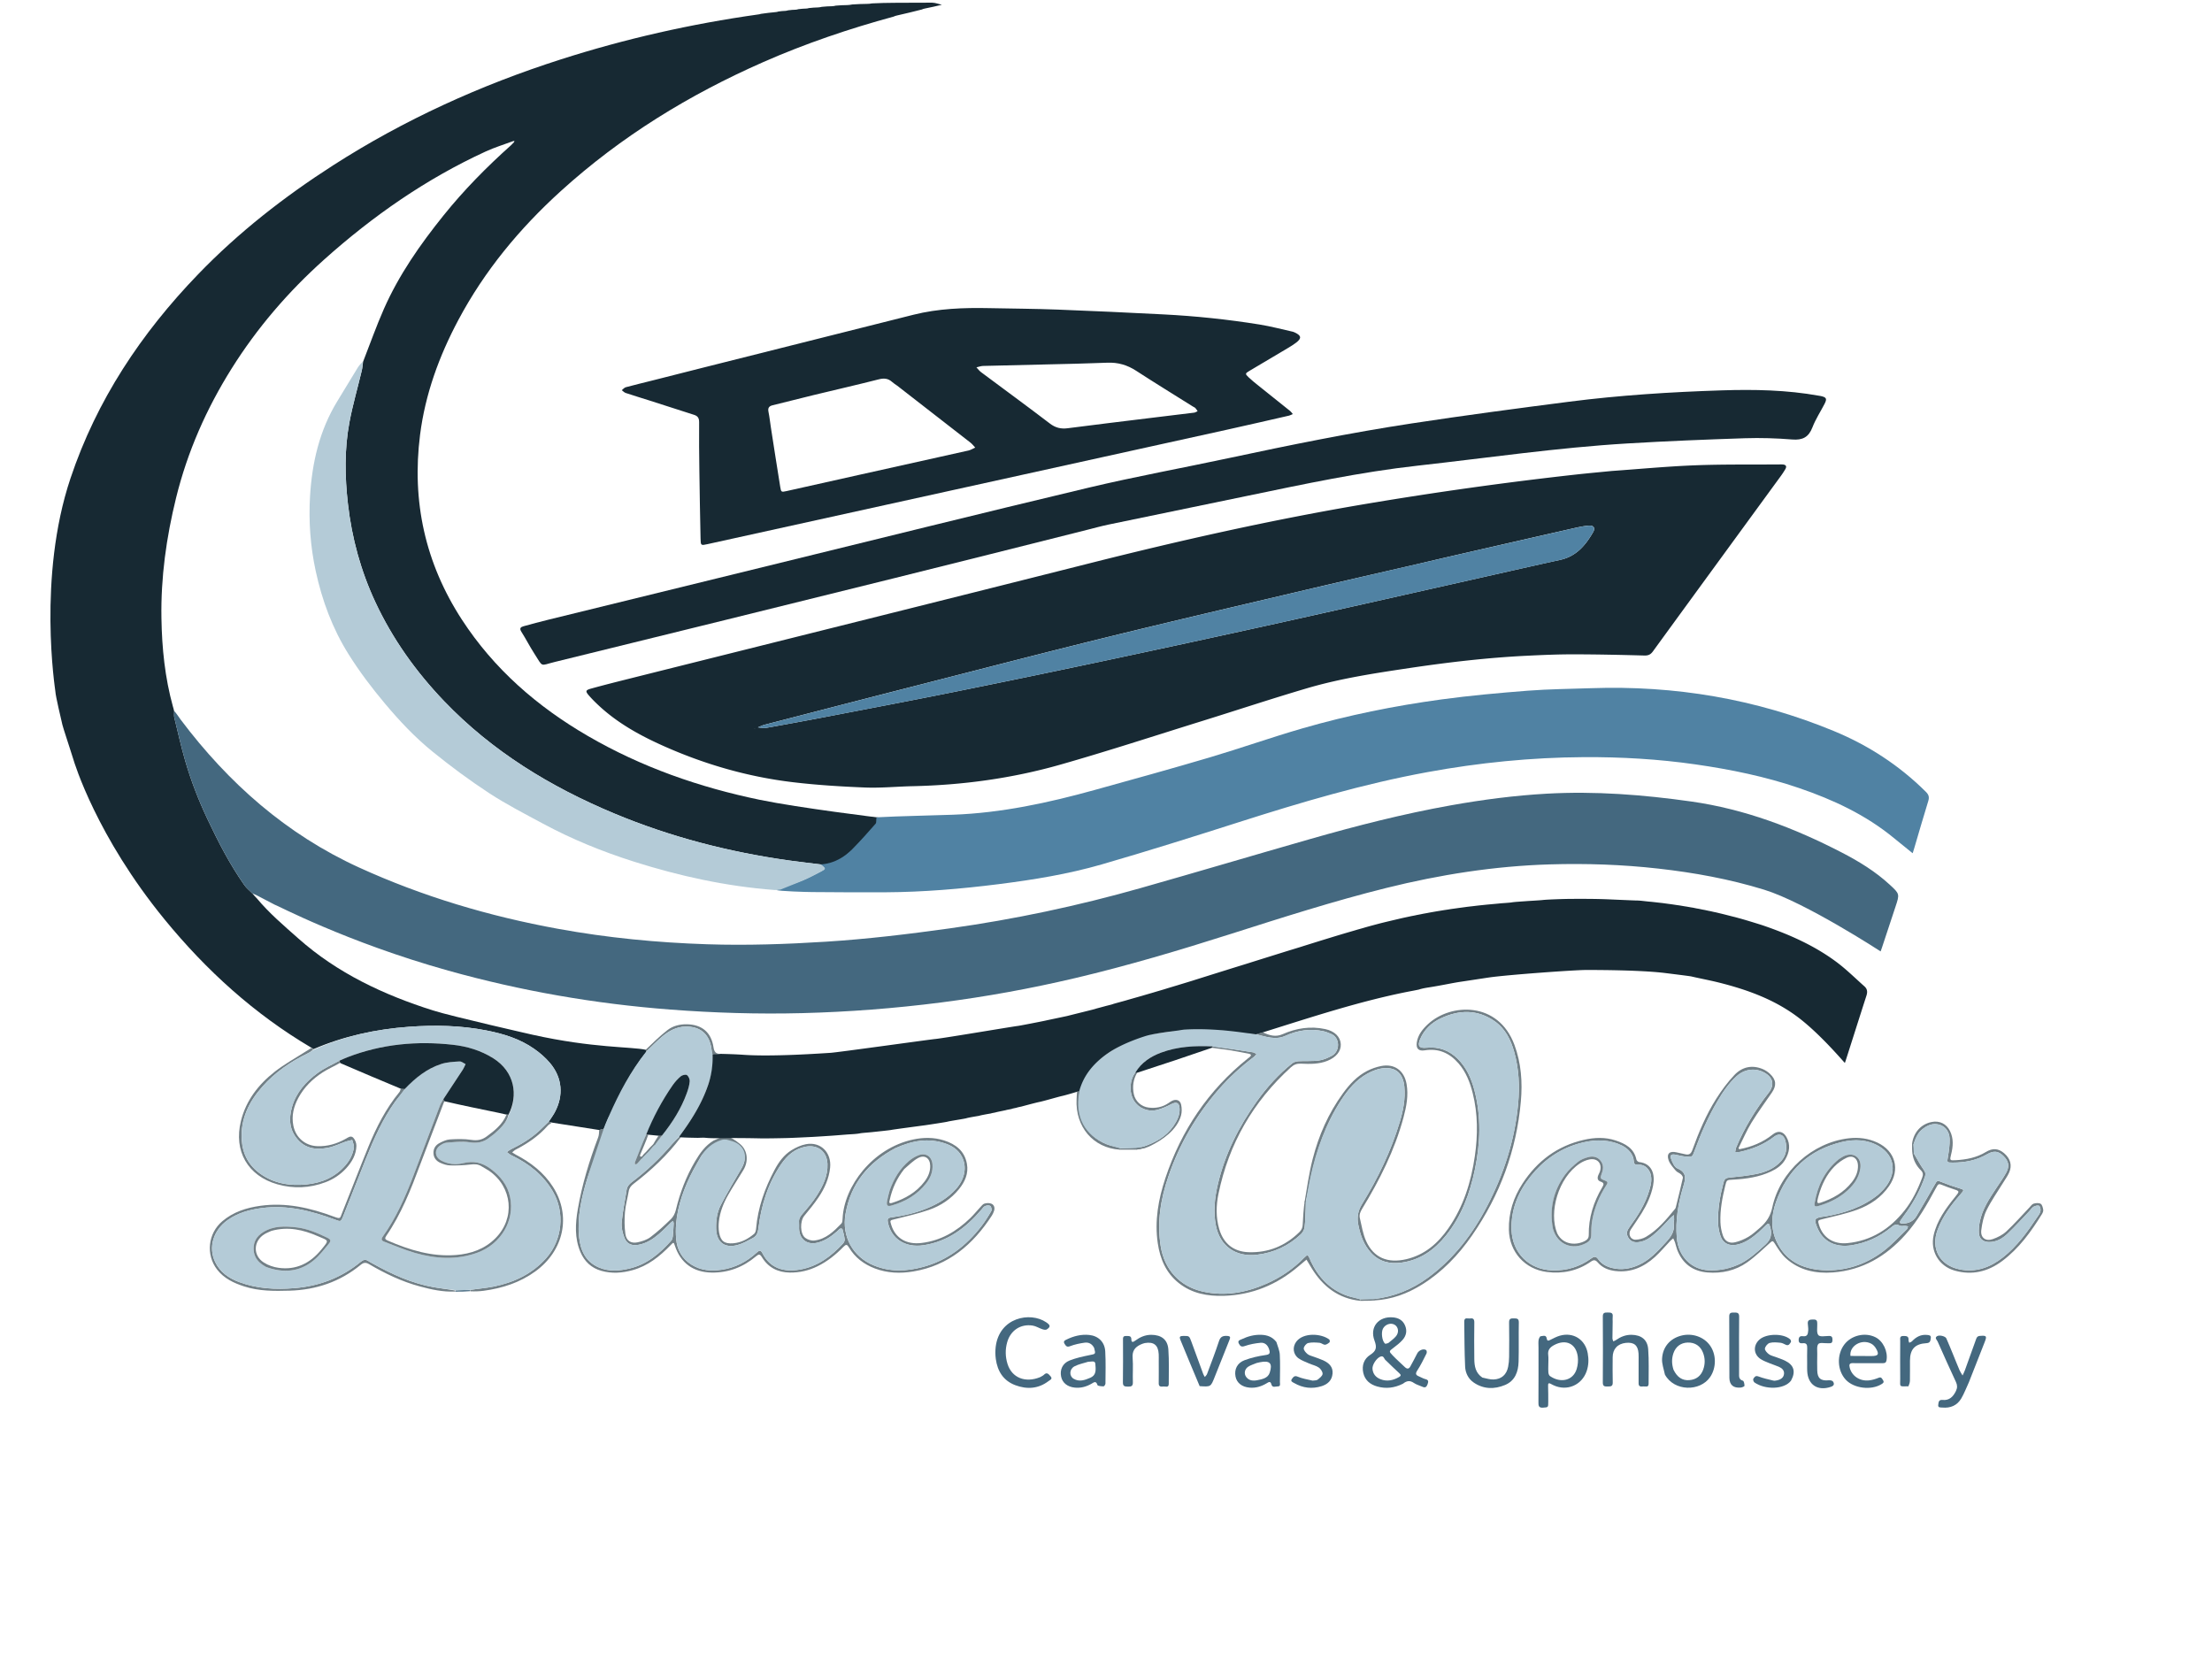 <?xml version="1.0" encoding="UTF-8"?>
<svg data-bbox="39.391 2.064 1556.778 1097.606" viewBox="0 0 1728 1296" height="1296" width="1728" xmlns="http://www.w3.org/2000/svg" data-type="color">
    <g>
        <path d="M431.32 876.99c-1.25-.46-2.13-.37-2.59-.83 1.6-2.45 3.35-4.82 4.58-7.09 7.16-13.27 6.01-27.24-3.74-38.74-3.5-4.13-7.74-7.79-12.18-10.91-11.16-7.84-23.96-11.8-37.19-14.4-20.15-3.96-40.48-4.4-60.91-2.89-25.7 1.9-50.56 7.24-74.43 17.45-.72-.6-1.19-.87-1.65-1.14-44.46-26.21-82.02-60.32-114.6-100.13C75.5 653.43 58.15 596.12 57.2 592.88c-1.2-4.09-4.73-14.53-5.53-17.23-.32-1.1-3.24-9.71-3.57-12.25-.05-.39-4.65-19.24-4.86-23.35-.08-1.48-14.08-89 11.82-166.38 20.45-61.11 55.24-113.3 99.68-159.38 31.67-32.84 67.4-60.7 105.73-85.29 55.44-35.55 114.87-62.5 177.52-82.56 50.42-16.14 101.85-27.78 154.39-35.16.66-.02 1.16-.2 2.02-.46 4.08-.57 7.81-1.06 11.7-1.39.66-.01 1.16-.19 2-.44 1.94-.27 3.55-.45 5.29-.49.73-.01 1.32-.18 2.3-.44 2.18-.27 3.99-.46 5.96-.49.66-.01 1.16-.17 2.01-.41 2.25-.26 4.16-.45 6.22-.48.66.01 1.16-.15 2.02-.37 2.56-.27 4.76-.48 7.17-.51.98-.02 1.76-.21 2.9-.46 2.87-.27 5.37-.47 8.07-.49.98-.01 1.76-.2 2.9-.45 3.17-.25 5.98-.43 9.01-.44 1.29-.02 2.36-.21 3.8-.47 4.09-.26 7.8-.46 11.74-.47 1.29.02 2.36-.15 3.82-.38 5.93-.26 11.46-.45 17.3-.45 10.04.06 19.77-.19 29.5-.11 2.56.02 5.12 1.08 7.67 1.66-4.23.99-8.46 1.98-13.33 2.93-1.17.22-1.7.47-2.22.73-6.36 1.6-12.73 3.19-19.73 4.75-1.16.23-1.69.5-2.22.77-34.86 9.48-68.99 21.05-102.09 35.61-57.86 25.45-111.14 58.14-158.07 100.72-32.17 29.19-59.59 62.25-80.08 100.75-15 28.18-25.85 57.87-29.89 89.66-6.6 51.99 4.01 100.29 32.64 144.35 25.11 38.63 58.89 67.96 98.46 90.94 41.89 24.33 86.98 40.07 134.29 49.86 30.64 6.34 94.25 14.04 94.25 14.04s2.31.55-21.58 24.61c-10.87 10.94-18.67 12.64-25.19 11.81-8.38-1.06-16.41-1.93-24.4-3.05-47.11-6.59-92.83-18.38-136.78-36.73-49.85-20.82-95.24-48.45-132.89-87.76-21.98-22.95-40.25-48.52-53.72-77.37-11.36-24.35-18.36-49.94-21.41-76.65-2.43-21.31-2.8-42.61 1.14-63.72 2.54-13.59 6.43-26.92 9.64-40.39.55-2.32.72-4.72 1.06-7.09 5.38-13.74 10.29-27.69 16.24-41.18 11.77-26.66 28.32-50.31 46.54-72.98 16.01-19.92 33.81-37.96 52.81-54.93.68-.61 1.3-1.28 2.25-2.3.32-.6.33-.81.34-1.02-.37.07-.74.13-1.11.2-7.1 2.65-14.4 4.87-21.27 8.03-46.6 21.42-88.18 50.38-126.3 84.51-27.96 25.04-52.26 53.26-72.19 85.04-19.68 31.38-34.51 64.87-43.42 101.06-7.62 30.95-11.97 62.09-11.44 93.98.38 23.4 2.73 46.47 8.98 69.07.28 1.02.66 2.02.97 3.76 0 2.09-.21 3.51.11 4.81 2.77 11.33 5.3 22.73 8.55 33.93 4.5 15.45 10.3 30.43 17.18 45.03 8.5 18.03 17.58 35.69 29.05 52.02 1.69 2.4 4.18 4.24 6.39 6.63 1.16 1.4 2.23 2.52 3.31 3.64 9.68 11.63 21.18 21.36 32.45 31.36 30.56 27.12 66.61 43.95 105.08 56.17 14.75 4.69 77.99 19.02 77.99 19.02 47.15 10.49 77.01 9.23 88.29 11.73.52.69.46 1.13.38 1.76-12.12 15.34-20.46 32.13-28.45 49.75-.42.8-1.11 1.32-1.43 2.3-1.18 2.74-2.08 5.62-3.41 8.14-1.31.3-2.43.51-3.43.73" fill="#172933" data-color="1"/>
        <path d="M1259.04 367.93c21.98-1.55 43.53-3.61 65.12-4.44 22.05-.85 44.14-.5 66.22-.68.76-.01 1.53-.01 2.28.04 2.46.18 3.34 1.39 2.05 3.61a66 66 0 0 1-3.77 5.72c-33.23 45.54-66.49 91.05-99.66 136.63-1.81 2.49-3.57 3.36-6.74 3.28-18.55-.52-37.11-.91-55.67-.93-12.02-.01-24.05.51-36.06 1.1-30.75 1.51-61.29 5.07-91.73 9.61-26.96 4.02-53.95 8.1-80.14 15.82-27.3 8.05-54.32 17.01-81.5 25.46-37.05 11.52-73.95 23.6-111.26 34.22-37.62 10.71-76.24 15.95-115.4 16.8-12.32.27-24.67 1.52-36.96 1.03-18.84-.75-37.72-1.92-56.43-4.15-35.6-4.25-69.74-14.17-102.45-28.92-17.86-8.06-34.82-17.55-49.27-31.03-2.56-2.39-5.06-4.86-7.36-7.49-3.18-3.62-3.01-4.45 1.49-5.7 9.39-2.59 18.83-4.98 28.28-7.35 120.35-30.16 240.74-60.13 361.03-90.5 71.47-18.05 143.32-34.2 216.02-46.43 54.52-9.17 109.26-16.86 164.21-22.94 9.09-1 18.19-1.82 27.7-2.76m-151.06 72.57c-28.7 6.62-57.43 13.13-86.1 19.89-51.88 12.23-103.81 24.31-155.57 37.02-49.57 12.17-98.97 25.02-148.42 37.66-40.19 10.28-80.35 20.68-120.51 31.07-1.84.48-3.56 1.37-5.34 2.08 2.11.17 4.3.79 6.31.43 16.58-2.95 33.14-6.01 49.68-9.19 32.79-6.31 65.59-12.52 98.32-19.13 39.88-8.05 79.71-16.31 119.5-24.77 43.51-9.25 86.98-18.68 130.41-28.28 47.29-10.45 94.52-21.16 141.78-31.78 26.96-6.05 53.89-12.23 80.88-18.16 12.47-2.74 19.73-11.41 25.64-21.68 1.85-3.22.42-5.35-3.43-5.05-3.91.3-7.8 1.14-11.63 2.01-28.14 6.38-56.26 12.82-84.38 19.25-12.14 2.78-24.28 5.59-37.14 8.63m-518.61 129c.15-.09.29-.17.44-.26-.2.01-.41.02-.44.26" fill="#172933" data-color="1"/>
        <path d="M197.14 697.93c-2.12-2.1-4.52-4.03-6.21-6.43-11.47-16.33-20.55-33.99-29.05-52.02-6.88-14.6-12.68-29.57-17.18-45.03-3.26-11.19-5.78-22.6-8.55-33.93-.32-1.29-.29-3.44-.18-5.21 1.77 1.78 3.56 4.7 5.19 6.88 37.27 49.55 82.66 89.62 139.3 115.48 49.63 22.66 101.71 38.11 155.44 47.91 38.58 7.04 77.45 10.81 116.63 12.08 30.94 1 61.8-.06 92.66-2.01 32.39-2.05 64.58-5.92 96.7-10.4 50.42-7.04 100.12-17.58 149.09-31.48 44.22-12.54 88.28-25.65 132.47-38.3 36.3-10.39 72.86-19.74 110.07-26.37 24.75-4.41 49.63-7.67 74.75-9.08 37.85-2.12 75.31.79 112.87 6.11 42.02 5.96 80.63 20.71 117.88 39.98 13.27 6.87 26.01 14.69 37.1 24.89 7.96 7.32 7.93 7.34 4.59 17.42-3.5 10.55-7.03 21.09-10.47 31.66-.75 2.31-1.1 3.16-1.1 3.16s-58.69-38.26-91.01-48.21c-27-8.31-54.66-13.34-82.71-16.49-28.21-3.17-56.51-4.14-84.84-3.28-43.22 1.31-85.7 7.99-127.64 18.42-40.95 10.19-81.1 23.05-121.27 35.85-40.33 12.84-80.87 24.93-122.08 34.63-34.54 8.13-69.4 14.47-104.6 18.98-35.97 4.61-72.05 7.38-108.32 8.31-34.44.88-68.78-.17-103.12-2.79-58.76-4.49-116.54-14.53-173.29-30.39-80.09-22.38-135.31-51.9-135.75-51.57-2.66-1.36-13.34-6.96-13.34-6.96-1.63-.87-2.88-1.29-4.03-1.81" fill="#44687f" data-color="2"/>
        <path d="M641.01 675.25c.59-.15 12.68.32 24.82-11.89 6.3-6.34 12.17-13.1 18.1-19.79 1.04-1.17.22-3.28.91-5.1 19.47-1.01 40.15-1.31 59.61-2.01 37.81-1.38 74.49-9.29 110.77-19.36 29.9-8.3 59.82-16.54 89.57-25.35 24.35-7.21 48.33-15.72 72.72-22.77 35.55-10.28 71.8-17.6 108.45-22.58 22.44-3.05 45.04-5.08 67.63-6.84 16.37-1.27 32.84-1.38 49.26-1.95 65.55-2.29 128.83 8.34 189.56 33.39 27.06 11.16 51.19 26.83 72.01 47.5 2.21 2.19 2.92 4.08 1.95 7.2-3.85 12.35-7.36 24.8-11.06 37.19-1.12 3.76-1.17 3.64-1.17 3.64s-10.9-8.78-14.78-11.97c-21.98-18.07-47.29-29.84-73.97-38.96-26.29-8.98-53.38-14.52-80.84-18.46-28.99-4.16-58.12-5.84-87.38-5.67-41.03.24-81.68 4.31-122.03 11.7-50.11 9.17-98.8 23.59-147.23 39.06-35.65 11.39-71.36 22.66-107.31 33.05-26.32 7.6-53.38 11.99-80.58 15.42-29.31 3.7-58.71 6.18-88.26 6.34-19.02.1-38.04-.01-57.06-.17-5.59-.05-25.05-.63-28.41-1.6 5.77-2.61 15.29-5.19 21.14-7.73 4.88-2.12 9.62-4.59 14.32-7.09 3.03-1.61 2.97-2.2.28-4.3-.38-.27-.69-.6-1.02-.9" fill="#5082a3" data-color="3"/>
        <path d="M548.51 287.39c55.29-13.9 110.19-27.78 165.13-41.53 19.37-4.85 39.14-5.56 59-5.15 17.81.37 35.63.46 53.43 1.13 27.53 1.04 55.06 2.35 82.58 3.75 25.27 1.28 50.41 3.91 75.39 7.93 8.7 1.4 17.25 3.7 25.87 5.61.59.13 1.15.41 1.7.67 4.97 2.33 5.31 4.46 1.09 7.74-2.04 1.58-4.26 2.94-6.48 4.27-10.07 6.01-20.18 11.94-30.24 17.95-3.3 1.97-3.39 2.28-.66 4.9 2.4 2.32 5.04 4.41 7.65 6.5 8.31 6.68 16.67 13.31 24.97 19.99.78.63 1.32 1.54 1.98 2.32-.97.41-1.91.97-2.92 1.21-15.88 3.63-31.75 7.3-47.65 10.81-53.51 11.83-107.03 23.6-160.55 35.39-82.05 18.07-164.11 36.15-246.16 54.21-5.1 1.12-5.26 1.1-5.37-4.36-.38-17.67-.69-35.33-.93-53-.17-12.65-.31-25.29-.19-37.94.03-3.16-1.07-4.81-3.91-5.71-11.6-3.7-23.17-7.46-34.77-11.17-6.23-1.99-12.5-3.87-18.71-5.94-1.13-.38-2.03-1.42-3.03-2.16 1.03-.79 1.95-1.98 3.1-2.3 6.76-1.83 13.57-3.44 20.36-5.16 12.98-3.28 25.96-6.59 39.32-9.96M701 301.38c-1.36-.98-2.82-1.85-4.05-2.97-3.11-2.83-6.36-3.12-10.47-2.07-16.8 4.28-33.72 8.12-50.57 12.21-10.79 2.62-21.53 5.42-32.32 8.03-2.97.72-3.86 2.2-3.25 5.19.82 4.02 1.24 8.12 1.87 12.18 2.42 15.49 4.79 30.98 7.31 46.45.67 4.14.89 4.13 4.97 3.22 19.3-4.31 38.6-8.65 57.9-12.94 28.07-6.24 56.15-12.44 84.2-18.74 1.83-.41 3.5-1.52 5.24-2.3-1.22-1.29-2.31-2.77-3.7-3.85-18.85-14.71-37.73-29.36-57.13-44.41m139.93-17.25c-24.32.57-48.64 1.11-72.96 1.74-1.74.05-3.46.72-5.19 1.11 1.18 1.25 2.21 2.71 3.58 3.73 17.93 13.39 36.01 26.57 53.78 40.15 4.39 3.36 8.67 4.37 13.96 3.68 21.12-2.74 42.27-5.28 63.41-7.87 11.78-1.44 23.56-2.82 35.34-4.3.94-.12 1.82-.75 2.72-1.15-.58-.83-1.07-1.74-1.76-2.45-.51-.53-1.29-.79-1.93-1.19-14.82-9.31-29.74-18.46-44.42-27.99-6.93-4.5-14.24-6.58-22.42-6.24-7.74.33-15.5.45-24.11.78" fill="#172933" data-color="1"/>
        <path d="M848.91 414c-49.97 12.55-99.57 25.08-149.21 37.39-88.8 22.02-177.62 43.98-266.47 65.77-11.66 2.86-8.69 4.48-15.93-6.76-3.54-5.5-6.51-11.37-10.02-16.9-1.65-2.6-.59-3.65 1.66-4.27 6.45-1.78 12.92-3.51 19.41-5.11 56.78-13.94 113.56-27.87 170.35-41.77 83.85-20.52 167.62-41.38 251.59-61.36 36.42-8.66 73.31-15.37 109.94-23.19 47.36-10.12 94.81-19.76 142.68-27.04 40.94-6.23 82.01-11.7 123.1-16.97 39.45-5.06 79.13-7.56 118.87-8.84 25.45-.82 50.88-.35 76.05 4.19.45.08.91.12 1.35.22 4.55.98 5.14 2.1 3.02 6.2-3.15 6.09-6.98 11.9-9.42 18.25-2.96 7.71-7.67 10.18-15.81 9.52-12.28-.99-24.67-1.38-36.97-.98-30.58 1.01-61.16 2.24-91.7 4.07-54.92 3.28-109.35 11.3-163.99 17.36-44.73 4.97-88.64 14.38-132.62 23.5-36.37 7.55-72.76 15.01-109.12 22.58-5.5 1.16-10.93 2.68-16.76 4.14" fill="#172933" data-color="1"/>
        <path d="M641.01 675.25c.71.39 1.02.72 1.38.99 2.69 2.09 2.75 2.68-.28 4.3-4.7 2.5-9.44 4.97-14.32 7.09-5.85 2.54-11.87 4.7-18.02 7.29-1.79.29-3.38.44-4.95.32-37.47-2.87-73.9-10.8-109.69-22.17-24.59-7.81-48.37-17.47-71.06-29.71-14.19-7.65-28.6-15.03-42.06-23.84-15.24-9.97-29.94-20.88-44.09-32.35-13.7-11.11-25.83-24-37.21-37.56-10.28-12.25-19.89-24.94-28.39-38.5-12.59-20.1-20.7-41.93-25.69-65.03-4.17-19.31-5.6-38.87-4.42-58.52 1.58-26.26 7.4-51.45 21.36-74.23 5.33-8.69 10.55-17.45 15.89-26.13 1.02-1.66 2.38-3.11 3.88-4.68-.04 2.34-.2 4.74-.76 7.06-3.21 13.47-7.1 26.8-9.64 40.39-3.94 21.1-3.57 42.4-1.14 63.72 3.05 26.71 10.04 52.3 21.41 76.65 13.47 28.85 31.74 54.42 53.72 77.37 37.65 39.31 83.03 66.93 132.89 87.76 43.95 18.36 89.67 30.14 136.78 36.73 8 1.11 16.02 1.98 24.41 3.05" fill="#b4cbd7" data-color="4"/>
        <path d="M1358.85 897.75c9.56-1.83 18.35-5.37 26-11.53 4.03-3.24 8.06-2.59 10.66 1.92 3.49 6.04 2.41 12.04-.93 17.76-2.55 4.37-6.56 7.14-11.04 9.25-9.41 4.43-19.49 5.82-29.73 6.38-4.9.27-4.95.17-6.08 4.8-2.29 9.33-4.08 18.76-3.75 28.41.12 3.45.76 6.99 1.86 10.26 1.55 4.6 4.89 6.55 9.66 5.44 3.62-.84 7.21-2.39 10.42-4.29 3.24-1.92 6.07-4.57 8.96-7.04 4.91-4.21 8.15-8.97 9.6-15.82 5.99-28.22 31.37-50.8 59.82-54.08 7.67-.88 15.22.05 22.29 3.37 14.09 6.6 17.99 21.05 9.2 33.88-6.18 9.02-14.94 14.9-24.92 18.53-8.67 3.16-17.8 5.1-26.79 7.3-4.05.99-4.28.93-2.97 4.98 3.13 9.7 11.27 14.89 21.99 13.85 18.7-1.8 33.29-11.12 44.71-25.49 6.07-7.65 10.36-16.48 13.78-25.68.83-2.24.82-3.89-1.02-5.72-3.53-3.49-5.83-7.77-6.57-13.02.53-.35.72-.35 1.12-.11 2.63 4.4 4.81 8.74 7.61 12.64 1.32 1.84 1.8 3.17 1.08 5.27-3.38 9.88-8.21 18.99-14.18 27.52-1.57 2.24-3.25 4.41-4.77 6.69-1.27 1.9-.59 2.69 1.62 2.63 4.59-.12 8.31-1.83 10.68-5.87 4.71-8 9.42-16.01 13.98-24.09 2.25-3.98 2.06-3.92 6.46-2.15 4.08 1.64 8.26 3.09 12.47 4.36 4.54 1.36 4.56 1.35 1.43 4.94-7.25 8.29-13.81 17.04-17.77 27.47-5.65 14.86 1.45 27.91 16.98 31.09 12.9 2.64 24.01-1.5 34.02-9.38 10.92-8.59 18.91-19.73 26.54-31.14 1.01-1.51 2.26-3.05 2.66-4.74.32-1.36-.03-3.63-.95-4.29-.88-.63-3.1-.09-4.33.62-1.38.8-2.3 2.39-3.45 3.6-5.57 5.82-10.96 11.82-16.79 17.37-4.11 3.92-8.98 6.88-15.07 6.63-4.36-.18-7.23-2.7-7.46-7.05-.15-2.85.1-5.8.65-8.61 1.95-9.96 7.49-18.22 12.96-26.49 2.6-3.93 5.38-7.77 7.64-11.89 2.87-5.24 2.06-9.09-2.1-13.2-3.89-3.85-7.51-4.35-12.81-1.3-8.31 4.79-17.31 6.49-26.74 6.49-4.71 0-4.54-.11-3.77-4.63.78-4.62 1.47-9.35 1.32-14-.21-6.48-4.54-10.97-10.39-11.42-4.31-.33-7.97 1.54-11.24 4.26-3.55 2.95-4.98 7.24-6.59 11.48-.47-.01-.96-.3-1.14-.3 1.13-8.92 6.94-15.44 15.28-17.12 6.19-1.25 11.6 1.38 14.38 7.07 2.91 5.95 2.41 12.08.86 18.27-1.15 4.61-1.1 4.79 3.58 4.51 8.26-.49 16.27-1.98 23.52-6.39 5.37-3.27 9.84-2.87 14.29.92 4.92 4.19 6.44 9.5 3.94 15.12-1.23 2.76-3.06 5.25-4.64 7.84-4.37 7.13-9.26 14.01-12.95 21.47-2.36 4.77-3.52 10.35-4.18 15.7-.72 5.85 3.35 8.93 8.99 6.97 3.79-1.32 7.68-3.29 10.58-5.99 6.33-5.9 12.05-12.45 18.04-18.72 1.04-1.09 2.02-2.61 3.31-2.99 1.72-.51 4.05-.69 5.47.12 1.18.67 1.7 2.94 1.99 4.59.19 1.06-.35 2.43-.95 3.41-8.53 13.8-17.96 26.9-31.13 36.73-11.12 8.3-23.52 11.32-37.11 7.45-12.33-3.51-19.25-15.24-16.38-27.73 2.63-11.46 9.38-20.72 16.61-29.64 3.87-4.78 3.94-4.69-2.09-6.59-2.32-.73-4.6-1.6-6.86-2.52-3.94-1.6-3.92-1.63-6.03 2.26-6.89 12.74-14.01 25.33-23.75 36.2-15.13 16.89-33.48 27.7-56.46 29.46-13.7 1.05-26.54-1.66-36.98-11.17-3.51-3.2-6.12-7.5-8.69-11.58-1.35-2.15-1.84-1.97-3.53-.44-5.87 5.28-11.57 10.84-18 15.37-9.13 6.44-19.74 8.73-30.85 7.85-11.56-.92-19.59-6.9-23.77-17.81-.7-1.84-1.05-3.81-1.67-5.69-.36-1.09-.92-2.11-1.39-3.16-.79.68-1.64 1.3-2.36 2.05-3.99 4.19-7.69 8.69-11.97 12.55-8.7 7.87-18.77 12.35-30.86 10.92-5.33-.63-10.16-2.5-13.67-6.59-1.96-2.29-3.27-2.24-5.59-.64-10.36 7.14-21.87 9.58-34.32 7.99-17.14-2.19-29.19-15.61-29.61-32.93-.32-13.26 3.56-25.29 10.71-36.25 11.47-17.57 27.2-29.35 47.86-34.05 8.29-1.89 16.64-2.24 24.8.48 7.57 2.52 14.4 6.04 16.25 14.96.16.76 1.31 1.8 2.09 1.89 10.43 1.15 12.59 9.97 10.92 18.49-1.51 7.71-4.79 14.76-8.88 21.4-2.71 4.41-5.71 8.64-8.57 12.95-2.24 3.37-.27 7.9 3.77 7.83 2.75-.05 5.8-.84 8.17-2.23 9.2-5.44 15.92-13.59 22.6-21.74.28-.35.53-.77.64-1.2 1.9-7.69 3.84-15.36 5.56-23.09.18-.81-.74-2.13-1.5-2.82-1.23-1.11-3.06-1.64-4.08-2.87-2.1-2.52-4.51-5.11-5.57-8.11-1.8-5.12.86-7.47 6.17-6.17 2.36.58 4.74 1.05 7.11 1.55 2.89.61 4.28-.61 5.29-3.42 5.02-13.92 10.75-27.58 18.71-40.1 4.14-6.51 8.81-12.84 14.1-18.43 6.02-6.37 13.8-8.14 22.19-4.64 2.05.86 4.03 2.21 5.65 3.74 4.89 4.65 5.24 9.07 1.46 14.61-5.32 7.79-10.98 15.38-15.89 23.42-3.79 6.21-6.67 12.98-10.16 19.94.11.56.42.72.73.88m-69.71 18.48c-1.82-4.18-4.89-6.62-9.56-6.33-2.73.17-3.27-1.01-3.37-3.46-.07-1.71-.82-3.56-1.76-5.05-2.43-3.89-6.18-6.23-10.39-7.81-10.43-3.92-20.93-3.11-31.35-.06-14.97 4.38-27.1 13.18-36.77 25.17-9.82 12.17-15.66 25.94-15.14 42.04.59 18.06 13.67 31.09 31.78 31.65 11.27.35 21.35-2.68 30.4-9.25 2.22-1.61 3.71-2.01 5.56.62 2.53 3.61 6.28 5.62 10.55 6.72 7.26 1.87 14.17.78 20.9-2.22 8.75-3.89 14.96-10.81 21.25-17.65 3.89-4.23 7.31-8.6 6.24-14.92-.14-.86.3-1.8.32-2.7.03-1.27-.09-2.54-.14-3.81-.9.75-1.87 1.43-2.68 2.27-3.5 3.6-6.76 7.46-10.49 10.81-4.17 3.76-8.55 7.47-14.5 8.12-3.4.37-6.21-.37-8.09-3.74-1.82-3.25-.79-5.54 1.2-8.26 6.39-8.75 12.2-17.87 15.29-28.42 1.23-4.27 2.42-8.54.75-13.72m71.34 70.49c7.02-3.83 12.83-9.15 18.69-14.52 4.41-4.04 5.24-8.4 3.64-13.78-.9-3.01-1.15-3.2-3.37-1.18-1.92 1.74-3.64 3.7-5.61 5.38-5.11 4.38-10.39 8.45-17.27 9.78-5.73 1.11-10.5-1.08-12.41-6.51-1.09-3.11-1.79-6.48-1.95-9.76-.51-11.05 1.45-21.81 4.22-32.47.72-2.75 1.97-3.52 4.67-3.76 6.8-.62 13.62-1.39 20.32-2.66 7.57-1.44 14.62-4.25 19.97-10.21 4.16-4.64 4.77-10.18 3.34-15.86-1.24-4.94-4.98-6.17-8.86-3.15-7.87 6.12-16.86 9.65-26.46 11.8-1.24.28-2.59.11-3.89.15.27-1.26.34-2.61.84-3.78 6.48-15.4 15.1-29.52 25.39-42.67 4.65-5.94 3.37-11.74-3.19-15.44-7.26-4.1-15.64-3.04-21.97 2.67-6.19 5.59-10.73 12.42-14.93 19.52-7.31 12.37-12.98 25.49-17.93 38.95-1.66 4.51-1.73 4.71-6.59 4.32-2.86-.23-5.67-1.01-8.5-1.54-2.82-.53-4.18.39-3.27 2.98 1.01 2.86 2.56 6.7 4.91 7.71 7.64 3.28 6.59 8.02 4.65 14.38-3.96 12.98-6.19 26.3-5.01 40.01 1.23 14.3 11.3 24.63 24.79 25.24 8.84.39 17.23-1.35 25.78-5.6m106.66-53.42c1.42-1.38 2.91-2.69 4.24-4.16 10.71-11.84 9.32-26.21-3.65-33.76-8.96-5.21-18.93-5.58-28.78-3.26-25.81 6.07-42.81 22.21-51.57 46.96-3.53 9.97-4.22 20.4.26 30.34 6.97 15.48 20.2 21.85 36.23 22.78 17.5 1.01 33.47-4.27 47.38-14.79 6.62-5.01 12.27-11.3 18.3-17.07.56-.53.67-1.53.99-2.32-.71-.13-1.41-.32-2.13-.36-1.52-.09-3.34.43-4.5-.24-3-1.74-4.71-.11-6.81 1.6-9.05 7.34-19.32 12.03-30.89 13.8-12.32 1.88-21.88-2.89-26.32-13.22-3.16-7.37-2.71-8.17 5.26-9.28.3-.04.61-.03.91-.08 14.7-2.64 28.68-7.02 41.08-16.94" fill="#717f86" data-color="5"/>
        <path d="M565.92 887.27c1.65.53-.99 1.97.78 2.7-7.28 2.61-15.73 7.68-19.42 14.03-3.81 6.56-7.58 13.22-10.57 20.18-5.93 13.82-9.76 28.21-8.52 43.45.7 8.65 4.57 15.66 12.11 20.38 7.25 4.54 15.24 5.07 23.35 3.91 10.53-1.5 19.64-6.21 27.47-13.39 1.72-1.58 3.01-2.46 4.46.41 6.28 12.39 17.38 14.78 28.9 12.9 14.07-2.3 24.79-10.34 34.15-20.52.73-.79 1.34-2.18 1.22-3.19-.33-2.7-1.05-5.36-1.76-7.99-.08-.28-1.35-.58-1.75-.34-.9.53-1.57 1.42-2.38 2.11-4.51 3.92-9.29 7.39-15.23 8.85-8.24 2.03-14.27-2.54-14.5-11.01-.05-1.67.11-3.36-.04-5.02-.24-2.67.98-4.48 2.67-6.45 3.96-4.6 8.01-9.23 11.23-14.34 4.71-7.48 8.71-15.35 8.32-24.71-.41-9.61-7.44-15.2-16.96-13.46-8.6 1.57-14.53 6.9-19.18 13.68-10.37 15.12-15.64 32.21-17.81 50.25-.41 3.43-1.45 5.9-4.27 7.4-3.87 2.06-7.77 4.33-11.95 5.47-10.31 2.82-16.64-2.3-16.83-12.97-.12-6.34.72-12.62 3.63-18.19 5.06-9.69 10.62-19.12 16.15-28.56 9.81-16.75-11.85-22.14-13.15-22.64-1.49-3.63 3.33-3.75 12.02 3.43 6.04 5 6.85 13.44 2.66 20.39-3.93 6.52-8.14 12.87-11.91 19.48-3.64 6.37-6.35 13.19-7.18 20.55-.32 2.83-.36 5.8.12 8.6 1.18 6.9 4.12 9.12 11.03 8.58 6.3-.5 11.64-3.43 16.37-7.4.97-.81 1.38-2.65 1.5-4.07 1.4-16.38 6.8-31.5 14.44-45.88 3.24-6.1 7.33-11.74 13.29-15.41 3.42-2.11 7.33-3.91 11.25-4.65 11.48-2.17 20.11 6.55 18.85 18.42-.91 8.57-4.35 16.16-9.06 23.15-3.39 5.04-7.28 9.75-11.15 14.44-3.36 4.07-3.34 13.98.75 17.13 1.85 1.43 4.8 2.37 7.1 2.11 9.07-1.01 15.22-7.15 21.19-13.28.8-.82.86-2.55.92-3.88 1.16-25.3 23.37-54.84 54.91-61.71 8.15-1.77 16.35-1.88 24.38.69 9.11 2.92 16.01 8.22 17.83 18.24 1.39 7.62-1.55 14.09-6.21 19.83-6.21 7.65-14.26 13-23.42 16.17-8.74 3.02-17.82 5.06-26.81 7.31-3.69.92-3.8.74-2.7 4.35 3.19 10.47 11.88 15.56 23.45 14.22 15.24-1.76 27.58-9.04 38.34-19.47 2.73-2.64 5.12-5.63 7.72-8.41 1.03-1.1 2.09-2.56 3.39-2.92 1.71-.48 3.93-.57 5.48.15 2.06.95 2.74 3.21 1.97 5.52-.43 1.29-.99 2.58-1.72 3.71-14.69 22.63-33.86 39.05-61.34 43.65-10.2 1.71-20.35 1.36-30.16-2.39-8.52-3.26-15.48-8.51-20.16-16.41-1.44-2.42-2.29-2.48-4.2-.52-5.98 6.14-12.58 11.48-20.36 15.28-6.85 3.35-13.98 5.01-21.6 4.91-9.43-.13-16.85-3.93-21.77-11.96-1.62-2.63-2.52-2.52-4.67-.71-10.04 8.44-21.54 12.92-34.82 12.67-14.1-.27-23.98-7.37-28.45-20.74-1.05-3.14-1.06-3.15-3.42-.69-8.45 8.79-17.79 16.26-29.8 19.57-8.03 2.21-16.17 2.82-24.34.5-7.89-2.24-13.21-7.34-16.36-14.76-4.59-10.83-3.95-22.05-2.03-33.28 3.3-19.29 9.02-37.91 15.91-56.2.65-1.73.72-3.68.82-5.77.77-.47 4.52-1.2 5.87-1.15-4 13.24-11.41 26.6-15.36 39.69-4.4 14.59-7.75 29.46-6.24 44.88 1.03 10.53 5.03 19.52 15.52 23.98 7.9 3.36 16.07 2.68 24.17.74 13.5-3.22 23.46-11.8 32.4-21.81.73-.81 1.04-2.17 1.16-3.31.34-3.32.51-6.65.67-9.99.03-.63-.32-1.28-.49-1.92-.48.33-1.02.6-1.44.99-3.18 3.04-6.19 6.27-9.54 9.12-4.66 3.96-9.69 7.32-15.93 8.46-5.23.95-9.21-.51-11.1-5.48-1.42-3.74-2.49-8.03-2.14-11.94.75-8.44 2.58-16.78 3.82-25.19.41-2.8 1.86-4.67 4.03-6.29 11.73-8.8 22.26-18.88 31.77-30.03 1.63-1.92 3.52-3.61 5.29-5.41.15.05 1.05-.15 1.23.42-10.39 13.98-23.3 25.91-36.77 36.24-2.04 1.57-3.42 3.23-3.85 5.84-.9 5.4-2.48 10.72-2.92 16.14-.47 5.71-.5 11.58.31 17.24.76 5.38 4.39 7.63 9.6 6.51 3.49-.75 7.21-1.96 10-4.06 5.68-4.29 10.97-9.15 16.06-14.15 1.82-1.78 3.15-4.5 3.75-7.01 3.2-13.44 8.05-26.19 15.07-38.09 3.74-6.34 7.93-12.3 14.46-16.18.44-.3 8.17-3.45 8.43-3.72m133.56 9.68c-20.96 11.11-34.87 27.55-38.99 51.45-3.03 17.53 5.7 33.42 22.13 40.16 12.69 5.2 25.56 4.68 38.47 1.17 18.98-5.15 33.73-16.49 45.57-31.85 2.87-3.72 5.38-7.74 7.71-11.83.53-.93.07-3.25-.76-3.91-.84-.68-2.85-.5-4.05 0-1.15.48-1.98 1.8-2.86 2.84-12.1 14.12-26.17 24.93-45.24 27.79-14.24 2.13-25.23-4.86-27.87-17.89-.53-2.63.04-3.5 2.69-3.85 9.52-1.25 18.83-3.42 27.76-7.06 8.7-3.54 16.64-8.24 22.93-15.36 6.93-7.84 8.53-17.5 4.27-25.32-2.79-5.11-7.32-8.09-12.63-9.92-13.28-4.59-26.04-2.31-39.13 3.58" fill="#717f86" data-color="5"/>
        <path d="M1019.1 939.11c1.86-10.81 3.53-22.73 6.32-33.58 4.81-18.7 12.24-35.69 23.7-51.45 5.16-7.09 11.06-13.48 18.95-17.53 3.33-1.71 7.02-2.98 10.69-3.74 10.51-2.16 18.22 3.47 20.06 14.06 1.55 8.96-.14 17.6-2.43 26.14-6.86 25.52-18.64 48.85-32.3 71.3-1.43 2.35-2.41 4.68-1.78 7.29 1.45 6.03 2.36 12.36 4.89 17.93 5.9 13 16.86 17.57 31.49 14.12 14.31-3.38 24.59-12.34 32.73-24.04 11.84-17.02 17.82-36.27 20.73-56.56 2.35-16.42 2.39-32.81-1.67-49.03-2.13-8.5-5.25-16.59-11.08-23.32-6.97-8.05-15.59-11.92-26.39-10.18-4.78.77-6.94-1.32-6.22-6.17.9-6.06 4.62-10.53 8.94-14.5 17.67-16.21 54.69-17.79 67.34 16.38 5.3 14.33 6.35 29.17 5.02 44.12-3.38 38.26-16.28 73.21-38.14 104.77-10.59 15.29-23.28 28.57-39.22 38.46-11.3 7.01-23.46 11.57-37.21 12.33-.4-.53-.4-.72-.11-1.12 15.78-1.88 29.71-7.57 42.23-16.78 20.05-14.76 34.78-34.01 46.13-55.89 13.02-25.09 21.61-51.56 24.19-79.91 1.25-13.67.63-27.06-3.02-40.26-2.65-9.6-7.03-18.4-15.38-24.22-13.41-9.33-27.72-8.97-42.04-2.2-7.2 3.4-12.9 8.68-16.09 16.18-2.3 5.4-.77 7.33 5 6.75 9.55-.96 17.71 2.04 24.44 8.79 6.75 6.78 10.52 15.25 12.91 24.33 5.41 20.6 4.69 41.29.41 61.95-3.88 18.69-10.35 36.32-22.43 51.42-9.04 11.31-20.17 19.37-34.95 21.39-9.13 1.25-17.27-.64-23.74-7.64-5.68-6.14-8.32-13.62-9.96-21.69-1.21-5.98-.41-11.03 2.89-16.39 12.4-20.17 22.64-41.4 29.48-64.17 2.69-8.97 4.47-18.06 3.6-27.46-.95-10.23-6.38-15.16-15.61-14.59-4.52.28-9.26 2.09-13.3 4.31-8.85 4.89-15.2 12.58-20.63 20.96-12.01 18.53-19.01 39.05-23.66 60.47-1.38 6.35-2.42 12.78-3.89 19.18-.44.01-.71-.21-.89-.21" fill="#717f86" data-color="5"/>
        <path d="M1096.01 1080.93c-6.71 3.37-13.38 4.13-20.26 2.15-5.5-1.58-9.51-4.91-10.78-10.67-1.27-5.77.6-10.93 5.44-14.02 4.81-3.08 5.34-5.79 3.32-11.18-3.94-10.52 3.25-19.04 14.39-18.09 4.2.36 7.61 2.09 9.42 6.16 1.88 4.23 1.04 8.18-1.88 11.48-2.09 2.36-4.67 4.33-7.21 6.25-3.38 2.57-3.58 2.6-.56 5.78 3.03 3.19 6.37 6.08 9.54 9.15 1.71 1.65 3.17 1.64 4.34-.52 1.81-3.33 3.63-6.66 5.32-10.06 1.24-2.51 4.82-4.09 7-2.68.49.32.65 1.93.31 2.62-2.25 4.47-4.42 9.02-7.15 13.19-1.63 2.49-1.45 3.66 1.18 4.72 1.69.68 3.28 1.71 5.03 2.14 2.59.63 2.51 1.91 1.75 4.01-.79 2.18-1.82 3.01-4.05 1.97-2.2-1.02-4.68-1.61-6.64-2.97-3.01-2.1-5.56-1.8-8.51.57m-13.3-18.11c-1.53-.9-1.52-4.12-4.31-3.05-3.07 1.19-6.47 6.39-6.23 9.51.32 4.05 2.6 6.74 6.32 8.18 5.09 1.97 9.85.88 14.43-1.72 1.72-.98 1.54-1.79.15-3.04-3.37-3.05-6.62-6.26-10.36-9.88m1.8-13.63c2.05-1.78 4.4-3.32 6.08-5.4 2.46-3.05 1.8-7.06-.98-8.82-3.02-1.92-7.51-.46-9.28 3.01-1.51 2.97-.72 9.46 1.57 11.61.35.33 1.34 0 2.61-.4" fill="#44687f" data-color="2"/>
        <path d="M1158 1076.15c3.13.66 5.96 1.59 8.75 1.49 6.24-.22 10.14-3.75 11.39-9.89.51-2.52.74-5.13.77-7.7.09-8.99.13-17.98-.02-26.96-.05-2.81 1.19-3.27 3.56-3.18 2.25.09 4.11-.17 4.04 3.2-.21 10.2.1 20.42-.18 30.61-.21 7.87-2.74 14.96-10.63 18.24-8.29 3.44-16.72 3.33-24.41-1.92-4.27-2.92-6.51-7.52-6.73-12.49-.53-11.7-.53-23.43-.68-35.15-.05-3.71 2.89-2.13 4.7-2.43 2.35-.39 3.18.68 3.16 3.08-.1 9.6-.15 19.2 0 28.79.09 5.43.95 10.7 6.28 14.31" fill="#44687f" data-color="2"/>
        <path d="M1201.87 1052.75c0-2.28-.2-4.14.07-5.92.17-1.1 1.01-2.93 1.62-2.96 1.67-.08 4.26-1.42 4.74 1.76.34 2.26 1.39 1.75 2.82 1.05 2.45-1.19 4.89-2.54 7.49-3.27 10.53-2.95 19.76 3.01 21.71 13.73.86 4.75.74 9.38-.82 13.96-3.76 11-15.36 15.95-25.88 11.06-.69-.32-1.39-.64-2.04-1.03-1.94-1.15-2.28-.3-2.22 1.56.13 4.11.13 8.22.13 12.33 0 4.57-.05 4.31-3.97 4.62-3.73.3-3.72-1.71-3.7-4.42.1-14 .05-28.01.05-42.47m7.65 14.04c0 1.83-.13 3.67.07 5.47.1.95.51 2.21 1.22 2.7 8.4 5.86 18.15 3.47 20.87-5.46.94-3.09 1.29-6.64.85-9.83-1.38-10.13-9.33-13.79-18.42-8.94-3.26 1.74-5.2 3.88-4.65 7.88.32 2.4.06 4.87.06 8.18" fill="#44687f" data-color="2"/>
        <path d="M313.07 850.41c.8-.27 2.07.05 3.2.43-2.16 3.42-5.26 6.58-7.57 9.8-9.74 13.6-16.48 28.77-22.69 44.18-6.09 15.1-11.89 30.31-17.96 45.42-1.74 4.33-1.94 4.18-6.4 2.52-18.42-6.82-37.16-11.64-57.09-9.03-9.64 1.26-18.81 3.74-26.84 9.48-11.11 7.94-15.11 21.16-9.66 32.61 3.82 8.02 10.69 12.72 18.77 15.73 13.96 5.2 28.38 5.94 43.14 4.74 19.42-1.57 36.72-8.12 51.74-20.5 2.11-1.74 3.82-2.2 6.07-.67 1 .68 2.1 1.23 3.16 1.83 15.09 8.4 30.67 15.6 47.84 18.61 5.51.97 11.09 1.53 16.63 2.56.01.46.02.64.04.82-9.39.43-18.45-1.58-27.41-3.98-14.09-3.78-27.14-10.02-39.65-17.37-2.73-1.61-4.36-1.37-6.75.59-16.03 13.14-34.66 19.45-55.23 20.07-12.04.36-24.09.45-35.77-3.35-8.09-2.63-15.62-6.17-21-13.09-9.02-11.61-7.19-28.33 4.06-37.83 8.56-7.23 18.72-10.48 29.62-12.01 20.05-2.82 39.04 1.59 57.63 8.5 5.18 1.92 4.61 1.28 6.22-2.73 6.94-17.25 13.55-34.62 20.58-51.83 6.24-15.28 13.69-29.94 24.27-42.79.45-.56.82-1.68 1.05-2.71" fill="#717f86" data-color="5"/>
        <path d="M1062.61 1016.19c-17.01-1.71-29.2-11.21-37.85-25.31-1.4-2.28-2.77-4.58-4.15-6.87-2.09 1.75-4.19 3.48-6.26 5.25-16.79 14.35-36.17 22.37-58.27 23.03-12.68.38-24.89-1.75-35.26-10.01-10.02-7.99-14.57-18.86-16.38-31.13-2.58-17.45.49-34.34 5.95-50.8 12.4-37.32 33.54-68.74 64.34-93.44.48-.38.96-.75 1.43-1.13 1.71-1.36 1.23-2.27-.66-2.64-5.53-1.06-11.05-2.16-16.62-3.02-3.75-.58-7.97-.92-12.17-1.61-.33-.54.02-.68.37-1.12 10.73 1.39 21.36 3.01 31.83 4.68.93.15 1.77.87 2.65 1.32-.67.76-1.23 1.67-2.02 2.27-10.12 7.62-19.39 16.11-27.72 25.69-17.39 20.01-30.43 42.51-39.04 67.55-6.1 17.76-9.06 35.92-6.04 54.74 2.9 18.08 14.78 31.16 32.51 35.23 17.44 4 34.13.99 50.23-6.13 10.96-4.85 20.75-11.45 29.15-20.07 2.72-2.79 3.1-2.65 4.62.76.25.55.4 1.15.66 1.7 6.06 12.76 15.13 22.37 28.7 27.15 3.13 1.1 6.8 1.56 10 2.74.03.46 0 .98 0 1.17" fill="#717f86" data-color="5"/>
        <path d="M1259.81 1032.66c-.07 4.56-.18 8.67-.18 12.78 0 .81.42 1.61.64 2.42.66-.3 1.39-.51 1.98-.93 3.7-2.6 7.67-4.27 12.31-4.19 7.57.13 12.44 3.73 13 11.27.67 8.94.3 17.95.33 26.94.01 3.1-2.44 2.02-4.03 2.11-1.74.11-3.83.55-3.79-2.44.07-5.79.02-11.57.01-17.36 0-1.98.07-3.97-.06-5.94-.43-6.39-3.53-8.95-9.92-8.28-6.49.69-10.29 4.86-10.29 11.32 0 6.55-.15 13.1.05 19.64.1 3.4-1.94 3.04-4.12 3.12-2.26.08-3.65-.17-3.63-3.09q.18-25.815 0-51.63c-.02-2.96 1.46-3.09 3.69-3.07 2.3.02 4.41-.09 4.03 3.22-.14 1.22-.03 2.45-.02 4.11" fill="#44687f" data-color="2"/>
        <path d="M854.73 1052.95c-1.7-3.28-4.39-4.48-7.41-4.06-3.86.54-7.77 1.35-11.39 2.74-2.53.98-3.23-.18-4.27-1.8-1.29-2.01.11-2.71 1.53-3.4 5.58-2.71 11.42-4.21 17.68-3.57 7.11.72 12.13 5.45 12.54 12.86.46 8.36.23 16.75.16 25.13-.01.76-.98 2.17-1.48 2.16-1.66-.04-4.51-.22-4.76-1.02-1.14-3.64-2.81-2.09-4.68-1.01-4.06 2.33-8.39 3.51-13.13 3.01-5.66-.6-9.57-3.72-10.57-8.53-1.12-5.41 1.08-10.46 6.6-12.65 5.04-1.99 10.45-3.16 15.79-4.24 4.62-.94 4.67-.66 3.39-5.62m-4.68 10.86c-3.58 1.15-7.4 1.84-10.67 3.56-4.08 2.16-4.3 7.59-.65 9.72 4.41 2.57 8.71 1.08 13.02-.8 3.75-1.65 4.3-4.48 4.12-8.11-.25-4.93-.07-4.94-5.82-4.37" fill="#44687f" data-color="2"/>
        <path d="M997.12 1048.39c1.05 3.47 2.48 6.62 2.65 9.84.38 7.13.15 14.29.09 21.43-.01 1.34.75 3.45-1.71 3.4-1.73-.04-4.19 1.32-4.95-1.62-.72-2.76-2.13-1.77-3.65-.85-4.14 2.49-8.55 3.86-13.45 3.42-5.9-.53-9.94-3.69-10.92-8.65-1.1-5.56 1.29-10.64 7.08-12.79 5.22-1.93 10.76-3.24 16.28-4 3.25-.45 3.99-1.28 2.75-4.86-1.05-3.04-3.37-5.04-6.52-4.74-4.16.4-8.39 1.15-12.31 2.53-2.58.91-3.54.19-4.62-1.77-1.37-2.49.74-2.87 2.12-3.52 4.86-2.31 9.94-3.68 15.4-3.46 4.64.18 8.64 1.58 11.76 5.64m-15.43 16.37c-2.22.95-4.62 1.61-6.61 2.91-2.86 1.87-3.45 5.47-1.58 7.99 2.2 2.97 5.47 3.17 8.66 2.55 3.84-.75 8.29-1.61 9.68-5.73 2.53-7.53.13-9.87-7.63-8.3-.6.12-1.19.29-2.52.58" fill="#44687f" data-color="2"/>
        <path d="M1456.27 1064.89c-3.2 0-5.94.11-8.67-.02-2.99-.14-3.19 1.31-2.57 3.7 1.67 6.38 7.86 10.57 15.08 9.77 2.53-.28 5.07-1.05 7.44-2.02 2.2-.9 2.6.62 3.43 1.83 1.13 1.66.1 2.38-1.2 3.17-8.14 4.98-21.62 3.29-27.93-3.55-6.64-7.2-7.13-19.44-1.11-27.41 5.48-7.24 16.11-9.77 24.25-5.77 6.12 3 10 11.27 8.72 18.17-.34 1.82-1.31 2.14-2.83 2.13-4.72-.02-9.43-.01-14.61 0m-10.7-5.64c5.44.03 10.89.07 16.33.08 5.51.01 6.35-1.4 3.44-6.2-.82-1.36-2.09-2.68-3.47-3.43-7.66-4.11-17.37 1.84-16.3 9.55" fill="#44687f" data-color="2"/>
        <path d="M1300.62 1073.8c-.9-4.3-2.43-8.33-2.23-12.28.47-9.29 6.2-15.79 14.8-18.09 8.66-2.31 17.87.83 22.74 7.76 4.95 7.04 4.93 17.34.04 24.52-7.84 11.53-28.11 11.41-35.35-1.91m6.72-3.76c2.92 5.92 6.89 8.56 12.39 8.11 5.41-.44 9.06-3.3 10.85-8.38 1.51-4.3 1.48-8.65-.15-12.94-2.02-5.34-6.27-8.18-11.96-8.04-5.39.13-9.45 3.15-11.22 8.42-1.35 4.02-1.42 8.07.09 12.83" fill="#44687f" data-color="2"/>
        <path d="M812.5 1075.84c1.23-.72 2.28-1.14 3-1.87 2.41-2.45 3.8-.33 5.16 1.16 1.95 2.14-.44 2.92-1.56 3.77-7.99 6.09-16.86 6.58-25.92 3.21-9.33-3.48-13.95-10.9-15.26-20.47-.43-3.13-.46-6.41-.08-9.55 2.82-22.96 26.94-27.59 39.43-19.15 3.38 2.28 3.59 3.56.44 5.62-.79.52-2.37.17-3.46-.18-2.57-.85-4.98-2.45-7.59-2.85-9.39-1.44-17.2 3.77-19.82 12.89-1.64 5.71-1.53 11.46.23 17.1 3.37 10.74 13.8 15.04 25.43 10.32" fill="#44687f" data-color="2"/>
        <path d="M981.17 807.99c1.56-.55 3.46-1.04 5.37-1.54 5.17 2.46 10.08 3.8 15.35 1.47 10.71-4.75 21.82-6.48 33.37-4.01 7.41 1.59 11.85 6.06 12.15 11.78.28 5.47-3.58 10.25-10.39 13-6.7 2.71-13.73 2.54-20.72 2.23-3.13-.14-5.49.7-7.8 2.8-29.55 26.84-48.56 59.74-56.62 98.83-1.88 9.11-2.1 18.42.58 27.58 3.31 11.32 11.19 17.66 22.9 18.07 15.43.53 28.55-4.86 39.6-15.57 1.76-1.71 2.62-3.54 2.71-5.98.14-4.1.77-13.69 1.52-18.07.66-.28.76-.54 1.01-.12-.23 5.12-.42 15.63-1.06 20.29-.26 1.91-1.43 4.05-2.85 5.39-9.7 9.16-21.14 14.51-34.53 16.08-16.37 1.92-28.85-6.79-31.95-22.96-2.04-10.68-.96-21.24 1.47-31.69 5.57-23.94 16.4-45.46 30.63-65.35 7.92-11.08 17-21.11 27.65-29.63 1.27-1.01 3.23-1.51 4.91-1.6 5.28-.3 10.64.15 15.86-.55 3.51-.47 7.02-2.01 10.17-3.73 6.56-3.59 6.31-14.34-.77-17.06-1.84-.71-3.65-1.56-5.55-1.99-10.34-2.33-20.42-.84-29.87 3.47-8.03 3.67-15.62.58-23.14-1.14" fill="#717f86" data-color="5"/>
        <path d="M1538.09 1079.8c-2.07 4.45-3.67 8.77-5.97 12.68-3.24 5.5-8.47 7.67-14.78 7.09-1.37-.13-3.57.27-3.2-2.09.26-1.7.15-4.2 3.31-3.86 5.4.58 8.42-2.59 10.55-7.06 1.13-2.36 1.13-4.48-.02-6.93-4.89-10.49-9.62-21.06-14.31-31.64-.56-1.26-2.61-2.81-.46-4.16 1.9-1.19 6.52.05 7.25 1.71 1.85 4.18 3.56 8.42 5.3 12.64 1.68 4.08 3.28 8.2 5.03 12.26.62 1.43 1.56 2.73 2.35 4.08.61-1.34 1.31-2.64 1.81-4.02 2.86-7.87 5.65-15.76 8.51-23.64.55-1.52.86-3.07 3.18-3.25 5.23-.41 5.67-.01 3.78 4.83-4.05 10.35-8.12 20.7-12.33 31.36" fill="#44687f" data-color="2"/>
        <path d="M264.92 828.69c.21.47.41.94.69 1.66-4.48 2.6-9.25 4.62-13.54 7.39-7.89 5.1-14.53 11.59-19.02 19.96-3.61 6.72-5.41 13.83-3.91 21.54 1.84 9.45 9.25 15.83 18.83 16.14 7.83.26 15.04-1.82 21.8-5.6 2-1.12 4.28-2.99 6.18-1.03 1.49 1.54 2.53 4.24 2.47 6.4-.18 6.83-3.43 12.52-7.96 17.48-4.49 4.91-9.91 8.53-16.13 10.89-12.37 4.69-25.01 5.24-37.66 1.65-23.18-6.59-34.28-26.06-28.47-49.45 4-16.09 13.67-28.51 26.37-38.47 7.62-5.97 16.23-10.68 24.41-15.93 1.27-.82 2.63-1.5 4.08-2.57.6-.05 1.06.22 1.67 1.05-1.31 1.38-2.72 2.28-4.22 3.01-13.44 6.5-25.57 14.84-35.52 26.03-10.56 11.87-17.25 25.36-16.14 41.84.74 11.05 5.52 19.8 14.48 26.23 10.86 7.78 23.24 9.61 36.11 8.34 11.86-1.17 22.37-5.61 30.39-14.92 3.47-4.03 5.86-8.61 6.6-13.82.27-1.89-.81-3.98-1.28-5.97-1.66.41-3.36.7-4.96 1.25-4.59 1.58-9.03 3.85-13.74 4.78-8.84 1.75-17.36 1.09-23.91-6.39-6.6-7.55-7.04-16.18-4.46-25.32 3.26-11.57 10.92-19.99 20.27-26.81 5.09-3.71 11.02-6.27 16.57-9.36" fill="#717f86" data-color="5"/>
        <path d="M890.99 1050.36c-4.62 2.17-6.57 5.22-6.18 10.27.49 6.36-.05 12.79.18 19.18.11 3.13-1.38 3.47-3.85 3.4-2.3-.06-3.99-.04-3.93-3.3.2-10.96.07-21.93.07-32.9 0-1.69-.24-3.49 2.41-3.34 1.93.11 4.1-.48 4.13 2.69.02 2.72 1.5 2.04 2.93.99 3.76-2.77 7.82-4.62 12.63-4.6 7.85.04 12.77 3.68 13.33 11.41.64 8.94.3 17.96.31 26.94 0 3.15-2.53 1.9-4.07 2.01-1.7.12-3.81.54-3.76-2.46.09-5.79.02-11.58.02-17.36 0-1.83.06-3.66-.03-5.48-.37-7.03-3.88-9.82-10.84-8.62-1.05.17-2.03.66-3.35 1.17" fill="#44687f" data-color="2"/>
        <path d="M1025.43 1078.54c1.58-.23 3.06-.1 3.9-.76 1.57-1.24 3.7-2.84 3.86-4.47.16-1.6-1.46-3.96-2.97-5.01-2.19-1.51-5.03-2.05-7.54-3.15-2.77-1.22-5.7-2.27-8.16-3.97-4.48-3.1-5.08-9.01-1.72-13.27 5.57-7.05 19.29-6.28 25.61-1.5.43.32.56 1.91.23 2.18-1.04.87-2.36 1.9-3.58 1.91-1.4.01-2.78-1.39-4.22-1.51-2.96-.24-6.08-.5-8.9.18-1.48.35-3.35 2.62-3.46 4.13-.1 1.45 1.58 3.37 2.96 4.5 1.35 1.1 3.3 1.47 5 2.13 2.41.93 4.9 1.67 7.25 2.75 5.38 2.47 7.69 5.8 7.28 10.43-.46 5.22-3.79 8.24-8.43 9.72-7.47 2.39-14.73 1.55-21.54-2.41-1.16-.68-3.26-1.28-1.69-3.32 1.05-1.36 1.9-2.75 4.44-1.66 3.56 1.53 7.51 2.12 11.68 3.1" fill="#44687f" data-color="2"/>
        <path d="M1399.1 1078.61c-5.33 6.91-20.11 7.22-28.56 1.32-.67-.47-1.23-2.25-.88-2.76.83-1.21 1.55-2.82 3.95-1.92 3.77 1.42 7.76 2.3 11.69 3.25.98.24 2.14 0 3.16-.24 2.7-.64 4.93-2.08 5.21-5.03.27-2.81-1.69-4.48-4.03-5.51-2.36-1.04-4.86-1.77-7.25-2.76-2.38-.99-4.86-1.88-7-3.28-5.62-3.68-5.97-10.63-.97-15.16 5.37-4.86 18.56-5.05 24-.28.5.44.91 1.74.63 2.15-.87 1.29-1.65 3.14-3.88 2.19-1.4-.59-2.78-1.49-4.23-1.62-2.82-.26-5.83-.61-8.47.13-1.61.45-3.49 2.74-3.73 4.42-.19 1.32 1.68 3.32 3.1 4.39 1.53 1.14 3.61 1.53 5.46 2.24 2.41.93 4.91 1.69 7.22 2.83 6.94 3.4 8.48 8.56 4.58 15.64" fill="#44687f" data-color="2"/>
        <path d="M937.16 1082.84c-5.18-12.15-10.04-24.12-15-36.04-1-2.41-.55-3.17 2.13-3.18 4.7-.01 4.71-.16 6.41 4.49 3.08 8.42 6.15 16.85 9.26 25.26.3.82.83 1.55 1.25 2.33.58-.77 1.39-1.46 1.72-2.32 3.19-8.54 6.49-17.05 9.33-25.71 1.15-3.5 3.04-4.25 6.35-4.07 2.61.14 2.68 1.04 1.87 3.05-3.24 8.03-6.41 16.09-9.62 24.14-.67 1.69-1.36 3.38-2.03 5.08-3 7.56-2.99 7.56-11.67 6.97" fill="#44687f" data-color="2"/>
        <path d="M1411.74 1065.46c0-4.41-.11-8.38.04-12.33.09-2.61-.56-4.14-3.53-3.81-1.9.21-3.21-.22-3.15-2.66.06-2.26 1.15-3.09 3.13-2.84 3.6.46 4.1-1.36 4.35-4.52.12-1.51-.26-3.84-.35-5.49-.16-2.93 1.97-3.02 4.62-3.02 2.79.01 2.73 1.57 2.78 3.53.08 2.99-.67 6.85.88 8.69 1.26 1.49 5.4.68 8.26.62 2.35-.05 2.74 1.07 2.76 3.07.02 2.01-.76 2.8-2.68 2.63-.3-.03-.61-.01-.91 0-2.58.11-6.3-.76-7.44.57-1.42 1.65-.81 5.14-.87 7.83-.1 4.26-.09 8.53-.01 12.8.11 6.2 2.78 8.37 9.03 7.73 1.09-.11 2.8.23 3.29.98 1.13 1.7.96 3.22-1.56 4.1-10.35 3.61-18.16-1.52-18.6-12.42-.09-1.66-.03-3.33-.04-5.46" fill="#44687f" data-color="2"/>
        <path d="M428.74 876.16c.67.19 1.34.37 2.28.78-.86.94-2.24 1.43-3.08 2.39-7.04 8.04-15.68 13.9-25.08 18.76-1.01.52-1.84 1.4-2.76 2.11.99.63 1.95 1.34 2.98 1.88 11.64 6.1 21.79 13.92 28.95 25.17 14.31 22.46 8.57 49.79-13.95 66.05-12.01 8.68-25.68 13.09-40.22 15.04-3.31.44-6.66.56-10.29.43-.31-.57-.31-.74 0-1.12 6.17-.97 12.11-1.4 17.89-2.56 15.86-3.19 30.01-9.75 41.05-22.04 12.81-14.26 14.95-35.85 5.39-52.24-7.66-13.13-18.99-21.88-32.44-28.31-1.28-.61-2.35-1.65-3.52-2.49 1.08-.74 2.08-1.64 3.24-2.21 8.25-4.01 16.04-8.7 22.72-15.06 2.3-2.18 4.56-4.39 6.84-6.58" fill="#717f86" data-color="5"/>
        <path d="M1358.56 1063.68c0 3.34.01 6.23 0 9.12-.01 2.44-.32 4.84 2.99 5.81.79.23 1.24 2.59 1.23 3.96 0 .48-1.82 1.28-2.86 1.38-5.73.55-8.88-1.99-8.93-7.63-.14-15.97 0-31.94-.13-47.9-.02-2.96 1.46-3.09 3.68-3.07 2.28.03 4.11-.12 4.07 3.2-.15 11.55-.05 23.11-.05 35.13" fill="#44687f" data-color="2"/>
        <path d="M1490.86 1082.96c-7.69.2-6.37.57-6.43-5.91-.08-9.87-.04-19.75 0-29.62.01-1.7-.61-3.8 2.42-3.78 2.34.01 4.32.01 4.08 3.21-.05.68.35 1.39.55 2.09.73-.38 1.64-.6 2.17-1.17 3.19-3.38 6.92-5.42 11.7-4.95 1.5.15 3.33.2 2.97 2.45-.3 1.84-.26 3.81-3.25 3.98-9.19.52-13 4.72-13.01 13.78 0 5.17.05 10.33-.04 15.49-.03 1.44-.48 2.88-1.16 4.43" fill="#44687f" data-color="2"/>
        <path d="M887.07 837.68c.28.04.57.18 1.26.33-3.03 5.16-3.79 10.74-2.6 16.62 1.15 5.7 5.84 9.92 11.64 10.61 5.45.64 10.57-.29 15.21-3.38 1.01-.67 1.99-1.42 3.08-1.94 3.28-1.57 6.3-.48 7.05 3.09.57 2.71.63 5.82-.11 8.47-3.12 11.19-14.36 19.04-24.42 23.91-2.43 1.18-5.14 1.81-8.07 2.36-.35-.53 2.89-1.63 3.13-2.03 9.49-3.28 17.74-7.86 23.44-16.12 2.79-4.05 5.01-8.37 4.79-13.48-.2-4.7-2.37-5.67-6.55-3.52-3.47 1.78-7.11 3.46-10.87 4.43-7.2 1.86-14.57-1.26-18.22-7.14-4.01-6.45-3.45-16.56 1.24-22.21" fill="#717f86" data-color="5"/>
        <path d="M562.94 823.28s-3.97.72-6.29.71c-.77-1.76-.7-3.44-.93-4.94-1.7-11.39-8.79-17.34-20.36-17.07-7.05.17-12.86 3.44-18.04 7.77-4.38 3.67-8.35 7.83-12.51 11.77-.13-.39-.25-.78-.38-1.47 5.63-5.36 11.02-10.75 17-15.36 4.23-3.27 9.46-4.61 15.01-4.54 11.82.16 19.2 6.22 20.95 17.97.49 3.25 1.67 5.36 5.55 5.16" fill="#717f86" data-color="5"/>
        <path d="M841.39 852.86c2.82-1.17-.18.08 2.24-1.1-3.3 18.97 4.12 35.37 20.77 42.08 3.34 1.35 7.66 1.88 11.13 3.2.01.45-.74.89-.74 1.07-20.74-1.29-34.82-17.72-33.78-39.4.08-1.52.17-3.79.38-5.85" fill="#717f86" data-color="5"/>
        <path d="M874.79 898.11c-.41-.27.33-.64.74-1.07 22.28-1.12 8.02-.03 11.98.23 0 .48.5.65.5.84-3.96.05-8.84.04-13.22 0" fill="#717f86" data-color="5"/>
        <path d="M367.25 1007.85c0 .17.01.35-.01.79-3.67.32-7.32.38-11.39.37-.43-.25-.44-.44-.03-.9 4.1-.28 7.77-.27 11.43-.26" fill="#44687f" data-color="2"/>
        <path d="m1062.58 1016.19.05-1.18c3.78-.27 7.69-.23 11.05-.24 0 .18-.06.68-.06 1.14-3.36.33-11.04.28-11.04.28" fill="#717f86" data-color="5"/>
        <path d="M1493.69 893.58c.27-.4.69-.12 1.14.3.32 2.57.31 5.16.36 7.32-.2 0-.67.12-1.16.12-.38-2.17-.35-5.18-.34-7.74" fill="#717f86" data-color="5"/>
        <path d="M893.5 895.63c-.01.2.47.41.46.91 4.57-.67-2.93 1.03-4.19 1.03-.32-.52-.34-.81.02-1.17 1.31-.2 2.76-.63 3.71-.77" fill="#717f86" data-color="5"/>
        <path d="M890.99 896.14c0 .29-.24.61-.22 1.12 1.63.09-2.07.85-2.87.85-.34-.25-1.37-.69-1.18-1.35.71-.52 3.75-.57 4.27-.62" fill="#717f86" data-color="5"/>
        <path d="M367.57 1007.64c-3.98.2-7.65.19-11.73.18-5.97-.75-11.55-1.31-17.05-2.28-17.17-3.01-32.74-10.21-47.84-18.61-1.06-.59-2.16-1.14-3.16-1.83-2.25-1.53-3.96-1.07-6.07.67-15.02 12.39-32.32 18.93-51.74 20.5-14.75 1.2-29.17.46-43.14-4.74-8.07-3.01-14.95-7.71-18.77-15.73-5.45-11.45-1.46-24.68 9.66-32.61 8.02-5.73 17.2-8.22 26.84-9.48 19.93-2.61 38.67 2.21 57.09 9.03 4.47 1.65 4.66 1.81 6.4-2.52 6.07-15.11 11.88-30.32 17.96-45.42 6.21-15.41 12.95-30.58 22.69-44.18 2.3-3.21 4.81-6.28 7.3-9.71 8.08-9.08 17.39-16.09 28.74-19.77 4.5-1.46 9.47-1.67 14.25-1.97 1.52-.1 3.14 1.35 4.71 2.09-.7 1.43-1.27 2.96-2.13 4.29-4.84 7.49-9.76 14.94-15.07 22.85-1.24 2.07-2.22 3.63-2.86 5.32-6.98 18.35-13.9 36.71-20.85 55.07-6.26 16.56-13.42 32.68-23.75 47.17-1.86 2.61-.62 3.43 1.54 4.23 7.85 2.9 15.56 6.27 23.57 8.57 16.24 4.65 32.63 5.75 48.88-.22 18.42-6.77 29.21-25.28 25.43-43.35-1.99-9.48-7.54-16.36-15.1-22.04-6.61-4.97-13.46-6.54-21.74-4.47-5.68 1.42-11.88.79-17.3-2.27-4.77-2.7-5.03-8.47-.54-11.56 1.47-1.01 3.25-2.05 4.96-2.17 5.87-.42 11.91-1.26 17.64-.37 6.19.96 11.33.19 16.07-3.77 1.28-1.07 2.76-1.93 3.99-3.05 4.58-4.2 9.28-8.34 11.12-14.64 7.48-15.25 4.59-33.62-12.31-44.2-9.63-6.03-20.25-9.23-31.33-10.48-28.22-3.17-55.87-.59-82.54 9.74-1.98.77-3.91 1.67-6.16 2.64-5.85 3.21-11.77 5.78-16.86 9.49-9.35 6.83-17.01 15.25-20.27 26.81-2.58 9.14-2.15 17.77 4.46 25.32 6.54 7.48 15.07 8.14 23.91 6.39 4.71-.93 9.15-3.2 13.74-4.78 1.61-.55 3.31-.84 4.96-1.25.47 2 1.55 4.08 1.28 5.97-.74 5.21-3.13 9.79-6.6 13.82-8.02 9.32-18.53 13.75-30.39 14.92-12.86 1.27-25.25-.56-36.11-8.34-8.97-6.43-13.74-15.18-14.48-26.23-1.11-16.48 5.59-29.97 16.14-41.84 9.95-11.19 22.08-19.53 35.52-26.03 1.5-.72 2.91-1.63 4.47-2.68 23.74-10.76 48.59-16.1 74.29-18 20.44-1.51 40.76-1.07 60.91 2.89 13.23 2.6 26.04 6.56 37.19 14.4 4.44 3.12 8.68 6.78 12.18 10.91 9.75 11.49 10.9 25.46 3.74 38.74-1.23 2.27-2.77 4.37-4.37 6.82-2.48 2.47-4.75 4.68-7.04 6.86-6.69 6.36-14.47 11.06-22.72 15.06-1.16.56-2.17 1.46-3.24 2.21 1.17.84 2.24 1.88 3.52 2.49 13.45 6.43 24.78 15.18 32.44 28.31 9.56 16.39 7.42 37.98-5.39 52.24-11.04 12.29-25.18 18.85-41.05 22.04-5.79 1.16-11.72 1.59-17.89 2.55M208.42 990c13.1 4.65 25.54 3.64 36.49-5.31 4.41-3.6 8.01-8.26 11.67-12.69 2.38-2.89 2.04-3.71-1.43-5.35-7.42-3.52-14.99-6.84-23.21-7.79-9.09-1.06-18.25-1.43-26.52 3.78-4.88 3.08-7.47 7.41-7.3 13.27.2 6.74 4.12 10.83 10.3 14.09" fill="#b4cbd7" data-color="4"/>
        <path d="M504.61 821.77c4.36-4.18 8.33-8.34 12.71-12.01 5.18-4.34 10.99-7.61 18.04-7.77 11.57-.27 18.66 5.68 20.36 17.07.22 1.5.51 2.98.92 4.82.82 8.53-.92 16.34-3.55 24.01-4.99 14.55-13.08 27.37-22.38 39.89-1.93 2.09-3.81 3.79-5.45 5.7-9.52 11.15-20.04 21.23-31.77 30.03-2.17 1.63-3.62 3.5-4.03 6.29-1.24 8.4-3.07 16.75-3.82 25.19-.35 3.91.72 8.2 2.14 11.94 1.89 4.97 5.87 6.43 11.1 5.48 6.24-1.13 11.27-4.49 15.93-8.46 3.34-2.84 6.36-6.08 9.54-9.12.42-.4.95-.67 1.44-.99.17.64.52 1.29.49 1.92-.16 3.33-.33 6.67-.67 9.99-.12 1.14-.43 2.5-1.16 3.31-8.94 10.01-18.9 18.59-32.4 21.81-8.1 1.94-16.28 2.62-24.17-.74-10.49-4.46-14.49-13.45-15.52-23.98-1.51-15.41 1.84-30.29 6.24-44.88 3.95-13.09 8.61-25.95 12.93-39.27 1.4-4.32 4.16-9.88 4.35-10.56 7.72-17.5 16.61-34.34 28.73-49.67m-.37 80.15c.24-.18.41-.41 1.13-.86 2.26-2.67 4.57-5.29 7.37-8.21 1.47-1.92 2.95-3.84 4.77-6.27 7.72-10.07 14.66-20.6 19.01-32.61 1.08-2.98 2.02-6.12 2.28-9.25.14-1.63-.92-4.03-2.23-4.9-1-.66-3.66.04-4.83 1.03-2.41 2.04-4.58 4.49-6.38 7.09-8.28 11.93-14.67 24.88-20.67 38.59-2.9 7.13-5.8 14.26-8.66 21.4-.19.48.02 1.12.05 1.68.53-.14 1.24-.12 1.56-.46 1.54-1.65 2.98-3.4 4.84-5.33.23-.22.44-.4.92-.92.26-.16.39-.45.84-.98" fill="#b4cbd7" data-color="4"/>
        <path d="M1108.34 440.38c12.5-2.92 24.63-5.73 36.77-8.5 28.12-6.43 56.24-12.87 84.38-19.25 3.84-.87 7.73-1.7 11.63-2.01 3.85-.3 5.28 1.83 3.43 5.05-5.91 10.28-13.17 18.94-25.64 21.68-26.99 5.93-53.92 12.1-80.88 18.16-47.26 10.61-94.49 21.33-141.78 31.78-43.43 9.59-86.9 19.03-130.41 28.28-39.79 8.46-79.63 16.72-119.5 24.77-32.73 6.61-65.53 12.82-98.32 19.13-16.54 3.18-33.1 6.23-49.68 9.19-2.01.36-4.2-.27-6.31-.43 1.78-.7 3.5-1.6 5.34-2.07 40.16-10.39 80.32-20.8 120.51-31.07 49.45-12.64 98.85-25.49 148.42-37.66 51.77-12.71 103.69-24.79 155.57-37.02 28.68-6.78 57.41-13.29 86.47-20.03" fill="#5082a3" data-color="3"/>
        <path d="M889.79 896.41c-.87.12-1.39.16-2.09.39-4.15.21-8.12.24-12.51.25-3.89-1.07-7.45-1.85-10.79-3.2-16.65-6.71-24.9-21.19-21.32-40.22 0-13.48 11.9-23.58 22.59-30.96 8.72-6.02 18.33-10.91 28.97-13.75 1.07-.23 1.64-.19 2.21-.51 5.16-1.01 10.38-1.53 16.11-2.39 1.43-.15 2.29-.45 3.15-.74 1.51-.12 3.96-1.59 6.05-1.54 1.75-.09 2.96-.26 4.12-.53 8.1-.06 15.2.39 23.87.64 2.06.31 3.56.83 5.05.83 1.85 0 8.73-.12 13.7.97 1.39.31 2.1.52 3.01.53 1.2.13 2.5.35 4.17.76 1.08.27 1.75-.2 2.18.4.92.09 1.65.48 2.91.64 7.86 1.79 15.11 4.81 23.13 1.15 9.45-4.31 19.52-5.8 29.87-3.47 1.9.43 3.72 1.28 5.55 1.99 7.08 2.72 7.33 13.47.77 17.06-3.15 1.72-6.67 3.26-10.17 3.73-5.22.7-10.57.25-15.86.55-1.68.09-3.64.59-4.91 1.6-10.65 8.52-19.73 18.55-27.65 29.63-14.23 19.89-25.06 41.4-30.63 65.35-2.43 10.45-3.51 21.01-1.47 31.69 3.1 16.17 15.58 24.88 31.95 22.96 13.39-1.57 24.83-6.92 34.53-16.08 1.42-1.34 2.58-3.48 2.85-5.39.64-4.66.36-9.23.85-14.46.03-1.66-.08-3.33.02-4.95 1.21-6.77 2.25-13.2 3.63-19.55 4.64-21.42 11.91-41.56 23.92-60.09 5.43-8.38 11.78-16.07 20.63-20.96 4.03-2.22 8.77-4.03 13.3-4.31 9.23-.57 14.66 4.36 15.61 14.59.87 9.4-.9 18.49-3.6 27.46-6.84 22.77-17.08 44-29.48 64.17-3.3 5.37-4.1 10.42-2.89 16.39 1.63 8.07 4.27 15.55 9.96 21.69 6.47 6.99 14.6 8.88 23.74 7.64 14.78-2.02 25.91-10.08 34.95-21.39 12.08-15.1 18.55-32.73 22.43-51.42 4.29-20.66 5-41.36-.41-61.95-2.39-9.08-6.15-17.55-12.91-24.33-6.73-6.75-14.89-9.75-24.44-8.79-5.78.58-7.3-1.35-5-6.75 3.18-7.49 8.89-12.77 16.09-16.18 14.33-6.77 28.63-7.13 42.04 2.2 8.36 5.81 12.73 14.62 15.38 24.22 3.65 13.2 4.27 26.59 3.02 40.26-2.58 28.35-11.17 54.82-24.19 79.91-11.35 21.88-26.08 41.13-46.13 55.89-12.52 9.21-26.45 14.9-42.23 16.78-3.64.22-7 .23-10.78.21-3.62-.92-6.88-1.64-10-2.74-13.57-4.78-22.64-14.39-28.7-27.15-.26-.55-.42-1.14-.66-1.7-1.53-3.41-1.9-3.54-4.62-.76-8.4 8.62-18.19 15.22-29.15 20.07-16.1 7.12-32.79 10.12-50.23 6.13-17.73-4.07-29.61-17.15-32.51-35.23-3.02-18.81-.06-36.98 6.04-54.74 8.6-25.04 21.64-47.53 39.04-67.55 8.33-9.59 17.6-18.08 27.72-25.69.79-.6 1.35-1.5 2.02-2.27-.88-.45-1.72-1.17-2.65-1.32-10.47-1.66-20.95-3.24-31.68-4.63-13.84-.4-27.32.04-40.26 4.88-8 3-15.02 7.32-19.73 15.17-4.86 5.95-5.43 15.95-1.41 22.41 3.65 5.88 11.02 9 18.22 7.14 3.76-.97 7.39-2.65 10.87-4.43 4.18-2.14 6.35-1.18 6.55 3.52.22 5.11-2 9.44-4.79 13.48-5.7 8.26-13.95 12.84-23.44 16.12-1.22.32-2.17.46-3.48.67" fill="#b4cbd7" data-color="4"/>
        <path d="M566.3 890.22c1.93.02 3.27.64 4.54.94 9.64 2.29 14.64 11 8.36 21.7-5.54 9.43-11.09 18.87-16.15 28.56-2.91 5.57-3.75 11.84-3.63 18.19.19 10.66 6.52 15.78 16.83 12.97 4.17-1.14 8.08-3.41 11.95-5.47 2.82-1.5 3.86-3.97 4.27-7.4 2.17-18.04 7.44-35.12 17.81-50.25 4.65-6.78 10.57-12.1 19.18-13.68 9.52-1.74 16.55 3.85 16.96 13.46.39 9.36-3.61 17.22-8.32 24.71-3.22 5.11-7.27 9.74-11.23 14.34-1.69 1.97-2.91 3.78-2.67 6.45.15 1.66-.01 3.35.04 5.02.23 8.47 6.26 13.04 14.5 11.01 5.94-1.46 10.72-4.93 15.23-8.85.8-.7 1.48-1.59 2.38-2.11.4-.24 1.67.07 1.75.34.72 2.63 1.43 5.29 1.76 7.99.12 1.01-.49 2.4-1.22 3.19-9.37 10.18-20.08 18.23-34.15 20.52-11.52 1.88-22.62-.51-28.9-12.9-1.45-2.86-2.74-1.98-4.46-.41-7.82 7.18-16.94 11.9-27.47 13.39-8.11 1.15-16.1.63-23.35-3.91-7.54-4.72-11.41-11.73-12.11-20.38-1.24-15.24 2.59-29.63 8.52-43.45 2.99-6.96 6.76-13.62 10.57-20.18 3.69-6.35 8.89-11.16 16.37-13.46 1.76-.39 1.57-.34 2.64-.33" fill="#b4cbd7" data-color="4"/>
        <path d="M915.81 805.15c-.56.42-1.42.72-2.47.84.59-.44 1.38-.7 2.47-.84" fill="#717f86" data-color="5"/>
        <path d="M1289.27 916.59c1.55 4.82.36 9.09-.89 13.34-3.08 10.55-8.89 19.67-15.29 28.42-1.98 2.72-3.02 5.01-1.2 8.26 1.89 3.37 4.7 4.11 8.09 3.74 5.96-.65 10.33-4.36 14.5-8.12 3.72-3.35 6.98-7.21 10.49-10.81.81-.83 1.78-1.52 2.68-2.27.05 1.27.17 2.54.14 3.81-.02.91-.47 1.85-.32 2.7 1.07 6.32-2.35 10.69-6.24 14.92-6.29 6.84-12.51 13.76-21.25 17.65-6.73 2.99-13.64 4.08-20.9 2.22-4.27-1.1-8.02-3.12-10.55-6.72-1.84-2.63-3.34-2.23-5.56-.62-9.05 6.57-19.13 9.59-30.4 9.25-18.11-.56-31.19-13.58-31.78-31.65-.53-16.1 5.32-29.87 15.14-42.04 9.67-11.99 21.8-20.79 36.77-25.17 10.42-3.05 20.92-3.86 31.35.06 4.21 1.58 7.96 3.92 10.39 7.81.93 1.49 1.69 3.34 1.76 5.05.1 2.46.64 3.63 3.37 3.46 4.69-.27 7.75 2.17 9.7 6.71m-76.01 43.77c3.46 12.19 15.46 16.53 26.06 10.6 2.56-1.43 3.73-3.27 3.75-6.2.03-3.64.09-7.33.68-10.91 1.67-10.03 5.52-19.26 11.01-27.8.98-1.53 1.86-2.73-.78-3.73-4.12-1.55-4.11-1.74-2.48-6.24 1.23-3.41 1.07-6.64-1.24-9.46-2.5-3.05-6.03-3.63-9.57-2.66-2.74.75-5.65 1.8-7.81 3.55-3.74 3.04-7.48 6.35-10.29 10.22-9.08 12.53-12.4 26.56-9.33 42.63" fill="#b4cbd7" data-color="4"/>
        <path d="M1360.17 986.87c-8.24 4.1-16.63 5.84-25.49 5.44-13.48-.61-23.56-10.94-24.79-25.24-1.17-13.71 1.05-27.03 5.01-40.01 1.94-6.36 2.99-11.1-4.65-14.38-2.35-1.01-3.9-4.84-4.91-7.71-.91-2.59.46-3.51 3.27-2.98 2.83.53 5.64 1.31 8.5 1.54 4.86.39 4.93.19 6.59-4.32 4.95-13.46 10.62-26.58 17.93-38.95 4.2-7.11 8.73-13.94 14.93-19.52 6.33-5.71 14.72-6.77 21.97-2.67 6.56 3.71 7.84 9.51 3.19 15.44-10.29 13.15-18.91 27.27-25.39 42.67-.49 1.17-.57 2.51-.84 3.78 1.3-.04 2.64.13 3.89-.15 9.61-2.15 18.59-5.68 26.46-11.8 3.88-3.02 7.62-1.79 8.86 3.15 1.43 5.68.82 11.22-3.34 15.86-5.35 5.96-12.4 8.78-19.97 10.21-6.7 1.27-13.52 2.04-20.32 2.66-2.7.25-3.96 1.01-4.67 3.76-2.77 10.66-4.73 21.42-4.22 32.47.15 3.29.85 6.66 1.95 9.76 1.91 5.43 6.68 7.62 12.41 6.51 6.89-1.33 12.16-5.4 17.27-9.78 1.96-1.68 3.69-3.64 5.61-5.38 2.22-2.02 2.48-1.83 3.37 1.18 1.6 5.37.77 9.74-3.64 13.78-5.84 5.38-11.66 10.7-18.98 14.68" fill="#b4cbd7" data-color="4"/>
        <path d="M1466.88 933.5c-12.14 9.72-26.12 14.1-40.81 16.73-.3.05-.61.04-.91.08-7.97 1.11-8.43 1.91-5.26 9.28 4.44 10.34 14 15.1 26.32 13.22 11.57-1.77 21.84-6.45 30.89-13.8 2.1-1.7 3.81-3.34 6.81-1.6 1.15.67 2.98.16 4.5.24.71.04 1.42.24 2.13.36-.32.78-.43 1.78-.99 2.32-6.03 5.77-11.68 12.07-18.3 17.07-13.91 10.51-29.88 15.8-47.38 14.79-16.03-.93-29.26-7.3-36.23-22.78-4.48-9.94-3.78-20.38-.26-30.34 8.76-24.76 25.76-40.89 51.57-46.96 9.86-2.32 19.82-1.95 28.78 3.26 12.97 7.55 14.36 21.92 3.65 33.76-1.33 1.48-2.83 2.79-4.51 4.37m-30.76-27.69c-10.75 8.84-16.25 20.54-18.53 34.01-.43 2.56.54 2.94 2.76 2.32 7.7-2.16 14.83-5.49 21.03-10.58 6.01-4.93 10.7-10.74 11.91-18.79 1.18-7.9-4.5-12.8-11.9-10.03-1.68.64-3.17 1.76-5.27 3.07" fill="#b4cbd7" data-color="4"/>
        <path d="M1495.13 901.1c-.25-2.39-.3-4.54-.34-7.1 1.34-4.65 3.07-8.65 6.62-11.6 3.27-2.72 6.93-4.59 11.24-4.26 5.85.45 10.17 4.94 10.39 11.42.15 4.65-.54 9.38-1.32 14-.77 4.52-.94 4.63 3.77 4.63 9.43.01 18.43-1.7 26.74-6.49 5.3-3.05 8.92-2.55 12.81 1.3 4.16 4.11 4.97 7.96 2.1 13.2-2.26 4.12-5.04 7.96-7.64 11.89-5.47 8.28-11.01 16.53-12.96 26.49-.55 2.81-.8 5.75-.65 8.61.23 4.35 3.1 6.87 7.46 7.05 6.09.25 10.95-2.71 15.07-6.63 5.82-5.55 11.22-11.55 16.79-17.37 1.16-1.21 2.07-2.8 3.45-3.6 1.23-.71 3.45-1.25 4.33-.62.92.67 1.27 2.94.95 4.29-.39 1.7-1.64 3.23-2.66 4.74-7.63 11.41-15.62 22.55-26.54 31.14-10.01 7.88-21.12 12.02-34.02 9.38-15.53-3.18-22.63-16.24-16.98-31.09 3.96-10.43 10.52-19.18 17.77-27.47 3.14-3.59 3.11-3.57-1.43-4.94-4.21-1.27-8.39-2.72-12.47-4.36-4.41-1.77-4.21-1.83-6.46 2.15-4.57 8.08-9.28 16.09-13.98 24.09-2.38 4.04-6.09 5.74-10.68 5.87-2.21.06-2.89-.73-1.62-2.63 1.52-2.28 3.2-4.45 4.77-6.69 5.97-8.53 10.8-17.64 14.18-27.52.72-2.1.24-3.43-1.08-5.27-2.8-3.87-4.97-8.21-7.61-12.61" fill="#b4cbd7" data-color="4"/>
        <path d="M347.11 860.28c-6.3 16.8-12.8 33.19-18.95 49.7-7.18 19.28-14.7 38.37-26.41 55.46-1.3 1.9-1.05 2.73 1.06 3.65 17.05 7.4 34.53 12.8 53.43 11.31 11.7-.92 22.34-4.61 30.81-13.1 15.62-15.67 13.27-40.03-5.01-52.69-1.87-1.3-3.95-2.28-5.87-3.51-2.73-1.75-5.52-1.79-8.71-1.39-5.25.65-10.6.82-15.89.71-2.5-.05-5.1-.94-7.44-1.95-3.26-1.41-5.43-4-5.52-7.74-.09-3.53 1.73-6.23 4.73-7.79 2.53-1.31 5.33-2.65 8.09-2.83 5.58-.35 11.31-.5 16.81.36 4.6.72 8.28.02 11.92-2.66 6.16-4.54 12.13-9.2 15.41-16.77.48-.31.92-.3 1.68-.24-1.51 6.34-6.21 10.48-10.79 14.69-1.23 1.13-2.7 1.98-3.99 3.05-4.74 3.95-9.88 4.73-16.07 3.77-5.73-.89-11.76-.04-17.64.37-1.7.12-3.49 1.16-4.96 2.17-4.49 3.09-4.24 8.86.54 11.56 5.42 3.07 11.62 3.69 17.3 2.27 8.28-2.07 15.12-.5 21.74 4.47 7.56 5.68 13.11 12.57 15.1 22.04 3.79 18.07-7.01 36.58-25.43 43.35-16.26 5.97-32.65 4.87-48.88.22-8.02-2.3-15.73-5.67-23.57-8.57-2.15-.8-3.4-1.62-1.54-4.23 10.33-14.49 17.48-30.62 23.75-47.17 6.95-18.36 13.87-36.73 20.85-55.07.64-1.69 1.61-3.26 2.69-5.04.41.32.57.79.76 1.6" fill="#717f86" data-color="5"/>
        <path d="M699.79 896.8c12.77-5.75 25.54-8.02 38.84-3.44 5.31 1.83 9.84 4.8 12.63 9.92 4.26 7.83 2.66 17.48-4.27 25.32-6.29 7.12-14.23 11.81-22.93 15.36-8.93 3.64-18.24 5.81-27.76 7.06-2.65.35-3.23 1.22-2.69 3.85 2.64 13.03 13.63 20.03 27.87 17.89 19.07-2.86 33.14-13.67 45.24-27.79.88-1.03 1.71-2.36 2.86-2.84 1.21-.5 3.21-.68 4.05 0 .82.67 1.29 2.98.76 3.91-2.33 4.08-4.84 8.11-7.71 11.83-11.84 15.36-26.59 26.7-45.57 31.85-12.92 3.51-25.79 4.03-38.47-1.17-16.43-6.74-25.16-22.63-22.13-40.16 4.11-23.88 18.01-40.33 39.28-51.59m-4.87 33.34c-.65 2.66-1.45 5.29-1.92 7.98-.66 3.76.22 4.6 3.78 3.57 10.64-3.08 19.85-8.49 26.75-17.3 3.36-4.29 5.4-9.2 4.9-14.82-.55-6.2-5.18-9.29-10.94-7.07-2.64 1.02-5.19 2.59-7.36 4.41-7.17 6.01-11.79 13.82-15.21 23.23" fill="#b4cbd7" data-color="4"/>
        <path d="M208.1 989.85c-5.86-3.11-9.79-7.21-9.98-13.94-.17-5.87 2.43-10.2 7.3-13.27 8.27-5.22 17.43-4.84 26.52-3.78 8.21.96 15.79 4.27 23.21 7.79 3.46 1.64 3.81 2.47 1.43 5.35-3.66 4.43-7.26 9.09-11.67 12.69-10.95 8.95-23.39 9.97-36.81 5.16m3.88-28.28c-1.79.84-3.68 1.51-5.36 2.54-8.8 5.42-9.2 16.65-.48 22.2 3.34 2.13 7.47 3.54 11.41 4.09 13.74 1.92 24.68-3.54 33.31-14.02 6.64-8.07 6.02-6.97-2.63-10.71-11.35-4.93-23.11-7.78-36.25-4.1" fill="#717f86" data-color="5"/>
        <path d="M504.78 886.33c.49-.12 1.65.1 1.65.1-1.8 5.25-4.16 10.37-6.13 15.22-.4.99-.89 2.23 1.29 1.87.27.29.39.41.5.52-1.42 1.83-2.91 3.46-4.45 5.11-.32.34-1.03.32-1.56.46-.02-.56-.24-1.2-.05-1.68 2.86-7.14 5.57-14.33 8.75-21.6" fill="#717f86" data-color="5"/>
        <path d="M511.87 894.03c-2.85 2.46-4.08 4.74-6.8 7.33-.59-.19-.82-.62-.83-1.02 2.47-2.84 4.82-5.4 7.37-7.77.3.39.13 1.34.26 1.46" fill="#717f86" data-color="5"/>
        <path d="M514.41 887.24c.69-.04 1.68-.08 2.71-.14l-5.24 6.92c-.4.01-1.24.44-1.45-.15.84-1.98 3.05-5.1 3.98-6.63" fill="#717f86" data-color="5"/>
        <path d="m503.12 903.22-2.28 2.37c-.31-.01.48-1.32.29-1.82l3.11-3.44c.28.28-1.24 2.77-1.12 2.89" fill="#717f86" data-color="5"/>
        <path d="m504.04 902.27-1.12 1.16c-.31 0-.54-.35-.73-.83l1.15-1.18c.28.27.59.74.7.85" fill="#717f86" data-color="5"/>
        <path d="m505.07 901.35-1.29 1.15c-.3 0-.57-.22-.77-.7l1.23-1.47c.08-.12.54.73.83 1.02" fill="#717f86" data-color="5"/>
        <path d="M1213.16 960c-2.97-15.71.35-29.74 9.42-42.27 2.81-3.87 6.55-7.18 10.29-10.22 2.15-1.75 5.07-2.8 7.81-3.55 3.54-.97 7.07-.39 9.57 2.66 2.31 2.82 2.48 6.05 1.24 9.46-1.63 4.5-1.64 4.69 2.48 6.24 2.64 1 1.77 2.2.78 3.73-5.49 8.55-9.34 17.77-11.01 27.8-.6 3.58-.66 7.27-.68 10.91-.02 2.93-1.19 4.77-3.75 6.2-10.59 5.93-22.6 1.59-26.15-10.96m3.33 3.51c4.86 9.7 15.83 9.3 22.03 5.71 1.71-.99 2.65-2.21 2.61-4.37-.2-13.48 3.71-25.84 10.52-37.34 1.23-2.08 1.7-3.45-1.15-4.39-2.63-.87-2.86-2.87-1.89-5.18.35-.84.82-1.64 1.13-2.5 2.21-6.18-1.65-10.96-8.1-9.69-2.61.52-5.26 1.68-7.49 3.15-16.86 11.13-24.46 38.23-17.66 54.61" fill="#717f86" data-color="5"/>
        <path d="M1436.38 905.61c1.84-1.1 3.33-2.23 5-2.85 7.4-2.77 13.09 2.13 11.9 10.03-1.21 8.05-5.9 13.86-11.91 18.79-6.2 5.08-13.33 8.41-21.03 10.58-2.21.62-3.19.24-2.76-2.32 2.29-13.49 7.79-25.18 18.8-34.23m-15.79 28.72c-.28 1.18-.64 2.35-.83 3.54-.3 1.91.35 2.37 2.28 1.73 9.74-3.2 18.38-8.05 24.76-16.29 2.96-3.82 4.84-8.14 4.63-13.08-.22-5.24-3.98-8.05-8.68-5.89-3.62 1.67-7.07 4.22-9.87 7.08-6.04 6.21-9.72 13.91-12.29 22.91" fill="#717f86" data-color="5"/>
        <path d="M695.05 929.8c3.28-9.07 7.91-16.87 15.08-22.89 2.17-1.82 4.72-3.39 7.36-4.41 5.76-2.22 10.39.87 10.94 7.07.5 5.61-1.54 10.53-4.9 14.82-6.9 8.82-16.11 14.23-26.75 17.3-3.55 1.03-4.44.19-3.78-3.57.48-2.69 1.27-5.32 2.05-8.32m11.38-16.6c-5.69 7.13-9.44 15.17-11.36 24.07-.3 1.41-1.15 3.36 1.82 2.42 10.07-3.17 18.95-8.19 25.42-16.77 2.7-3.58 4.46-7.63 4.36-12.23-.13-5.95-4.3-8.85-9.51-6.03-3.79 2.05-6.91 5.31-10.73 8.54" fill="#717f86" data-color="5"/>
        <path d="M947.23 817.44c-.09.22-.43.66-.51 1.07-19.09 6.6-38.54 13.1-58.39 19.5-1.03-.06-1.2.11-1.32-.23 4.71-7.85 11.96-12.46 19.96-15.46 12.95-4.85 26.67-5.49 40.26-4.88" fill="#172933" data-color="1"/>
        <path d="M504.78 886.33c5.43-13.44 12.3-26.46 20.58-38.39 1.8-2.6 3.97-5.05 6.38-7.09 1.17-.99 3.83-1.69 4.83-1.03 1.31.87 2.37 3.27 2.23 4.9-.26 3.13-1.2 6.27-2.28 9.25-4.35 12.01-11.17 22.79-19.4 33.13-1.21.31-2.02.1-3.07.09-2.76-.26-5.16-.48-7.86-.79-.51-.11-1.2-.05-1.41-.07" fill="#172933" data-color="1"/>
        <path d="M312.79 850.37c-15.51-6.49-31.02-12.97-46.89-19.86-.56-.87-.77-1.35-.68-1.95 2.25-.97 4.18-1.87 6.16-2.64 26.68-10.33 54.32-12.91 82.54-9.74 11.08 1.24 21.7 4.45 31.33 10.48 16.9 10.58 19.79 28.95 11.98 44.15-.76-.06-1.2-.07-1.98-.18-2.13-.5-3.9-.92-5.68-1.28-14.14-2.91-28.27-5.8-42.46-9.06l-.77-1.59c5.05-7.76 10.39-15.64 15.24-23.13.86-1.33 1.43-2.85 2.13-4.29-1.57-.74-3.19-2.19-4.71-2.09-4.78.3-9.75.51-14.25 1.97-11.35 3.68-20.27 10.84-28.61 19.63-1.22-.09-2.48-.32-3.35-.42" fill="#172933" data-color="1"/>
        <path d="M795 801.47c1.38-.13 18.54-3.48 21.46-4.13 2.4-.54 16.68-3.51 17.37-3.69 6.76-1.75 21.34-5.27 21.94-5.55.53-.24 5.11-1.38 7.28-2 2-.57 5.71-1.38 6.42-1.74.37-.19 9.16-2.54 10.04-2.81 2.11-.64 12.01-3.44 12.8-3.67 2.24-.68 8.51-2.48 9.16-2.68 1.75-.55 5.96-1.72 9.15-2.73 2.24-.71 8.5-2.56 9.14-2.76 2.04-.64 10.32-3.14 11.89-3.64 3.11-1 11.22-3.53 11.87-3.74 4.05-1.28 13.98-4.37 14.63-4.57 4.34-1.39 15.89-4.92 17.39-5.41 3.24-1.05 24.96-7.81 26.5-8.3 3.18-1.01 13.13-4.02 14.64-4.51 3.11-1 11.23-3.52 11.87-3.72 3.11-.98 11.24-3.46 11.89-3.66 2.24-.7 8.49-2.57 9.14-2.76 3.02-.91 8.38-2.44 9.16-2.68 1.99-.62 5.64-1.59 6.4-1.83 3.43-1.06 13.02-3.57 13.69-3.74 3.78-.96 14.02-3.34 14.66-3.5 2.86-.69 7.48-1.63 8.23-1.81.89-.22 3.45-.64 4.57-.92.89-.22 3.45-.64 4.57-.91.89-.21 3.45-.62 4.58-.85 1.55-.32 4.67-.84 5.48-.99 1.58-.29 4.57-.75 5.49-.91 1.51-.28 4.62-.69 5.49-.85 1.55-.29 4.85-.69 6.4-.93 1.25-.19 5.77-.78 6.4-.87 2.12-.32 5.82-.68 7.09-.85 2.72-.36 7.24-.8 8.23-.91 1.91-.21 9.74-.89 11.19-1.05 3.06-.34 7.74-.5 10.06-.91 1.82-.32 9.52-.79 10.97-.91 2.12-.18 11.05-.65 12.8-.88 3.19-.42 17.87-.88 21.72-.89 8.28-.03 16.55-.07 25.48.2 4.81.14 24.3 1.07 26.62 1.07 2.44 0 7.26.71 10.06.92 1.95.14 5.83.65 8.23.89 2.19.22 5.8.78 7.31.95 1.36.15 4.77.72 6.4.92 1.6.2 4.57.76 5.49.89 1.6.21 4.56.81 5.49.92.98.11 3.43.73 4.57.87.93.12 3.39.73 4.57.9.93.13 3.39.75 4.57.94.95.15 3.41.81 4.57.99.39.06 3 .72 3.66.87 3.79.88 10.31 2.63 10.97 2.74.39.07 2.99.81 3.65.98 1.3.33 5.77 1.64 6.4 1.83 2.17.64 10.69 3.26 12.27 3.8 20.39 6.97 40.03 15.59 57.41 28.49 7.77 5.77 14.71 12.68 21.97 19.13 2.26 2.01 2.58 4.29 1.59 7.34-6.11 18.88-16.31 51.27-16.83 52.51-1.19-1.02-19.97-23.5-37.85-36.61-18.14-13.3-38.8-20.71-60.32-26.12-7.07-1.78-14.26-3.09-21.89-4.86-1.29-.3-21.58-2.8-22.16-2.86-2.63-.25-18.07-2.17-59.84-2.17-9.34 0-61.15 3.74-75.95 5.86-1.05.15-20.66 3.14-21.96 3.32-6.51.93-14.7 2.83-25.57 4.51-3.76.58-6.29 1.26-6.88 1.5s-8.53 1.71-9.14 1.83c-38.2 7.6-75.09 19.82-112.8 31.62-2.24.6-3.8 1.15-5.7 1.64-2.48-.31-4.08-.67-5.55-.79-3.44-.28-27.09-4.42-50.66-2.9 0 0-2.49.33-3.96.59-2.04.36-16.31 1.94-24.38 3.93-.89.22-18.69 5.38-30.95 13.84-10.69 7.38-18.97 16.61-22.51 29.65 0 0-9.94 3.09-13.84 3.92-2.33.5-14.31 3.99-17.31 4.58-2.87.56-14.08 3.6-14.08 3.6s-3.08.61-3.65.87c-.33.15-3.09.59-3.65.87-.57.28-4.03.77-4.58 1-.35.15-7.66 1.56-8.23 1.81-.33.14-3.11.56-3.65.83-.88.15-8.15 1.37-9.14 1.83-.88.15-8.63 1.41-10.06 1.91-.6.21-3.98.76-4.57.87-.66.12-9.47 1.55-10.05 1.79-.75.3-15.48 2.52-17.38 2.79-.7.1-25.25 3.35-26.52 3.66-1.13.28-13.47 1.56-15.54 1.78-2.73.29-7.57.59-9.14.93-2.71.58-7.87.73-10.06.9-1.81.14-10.14.82-11.89.93-2.13.14-12.24.81-14.63.93-2.83.14-16.49.82-20.11.9-6.31.14-12.63.28-19.77.28-8.87-.19-16.91-.3-24.94-.25-1.66.01-10.39.13-12.53.1-2.52-.04-4.64-.09-7.01-.35-1.91-.1-3.57 0-5.63.07-4.96-.09-9.51-.16-14.12-.46-.2-.28-.35-.33-.35-.67 9.3-12.52 17.39-25.34 22.38-39.89a66.4 66.4 0 0 0 3.55-24.01c2.16-.34 4.48-.33 6.29-.6 5.84.15 11.69.31 18.19.76 22.41 1.57 60.14-1.09 67.62-1.55 5.66-.34 76.21-10.24 81.96-10.82 6.62-.64 61.41-9.91 64.3-10.18" fill="#172933" data-color="1"/>
    </g>
</svg>
